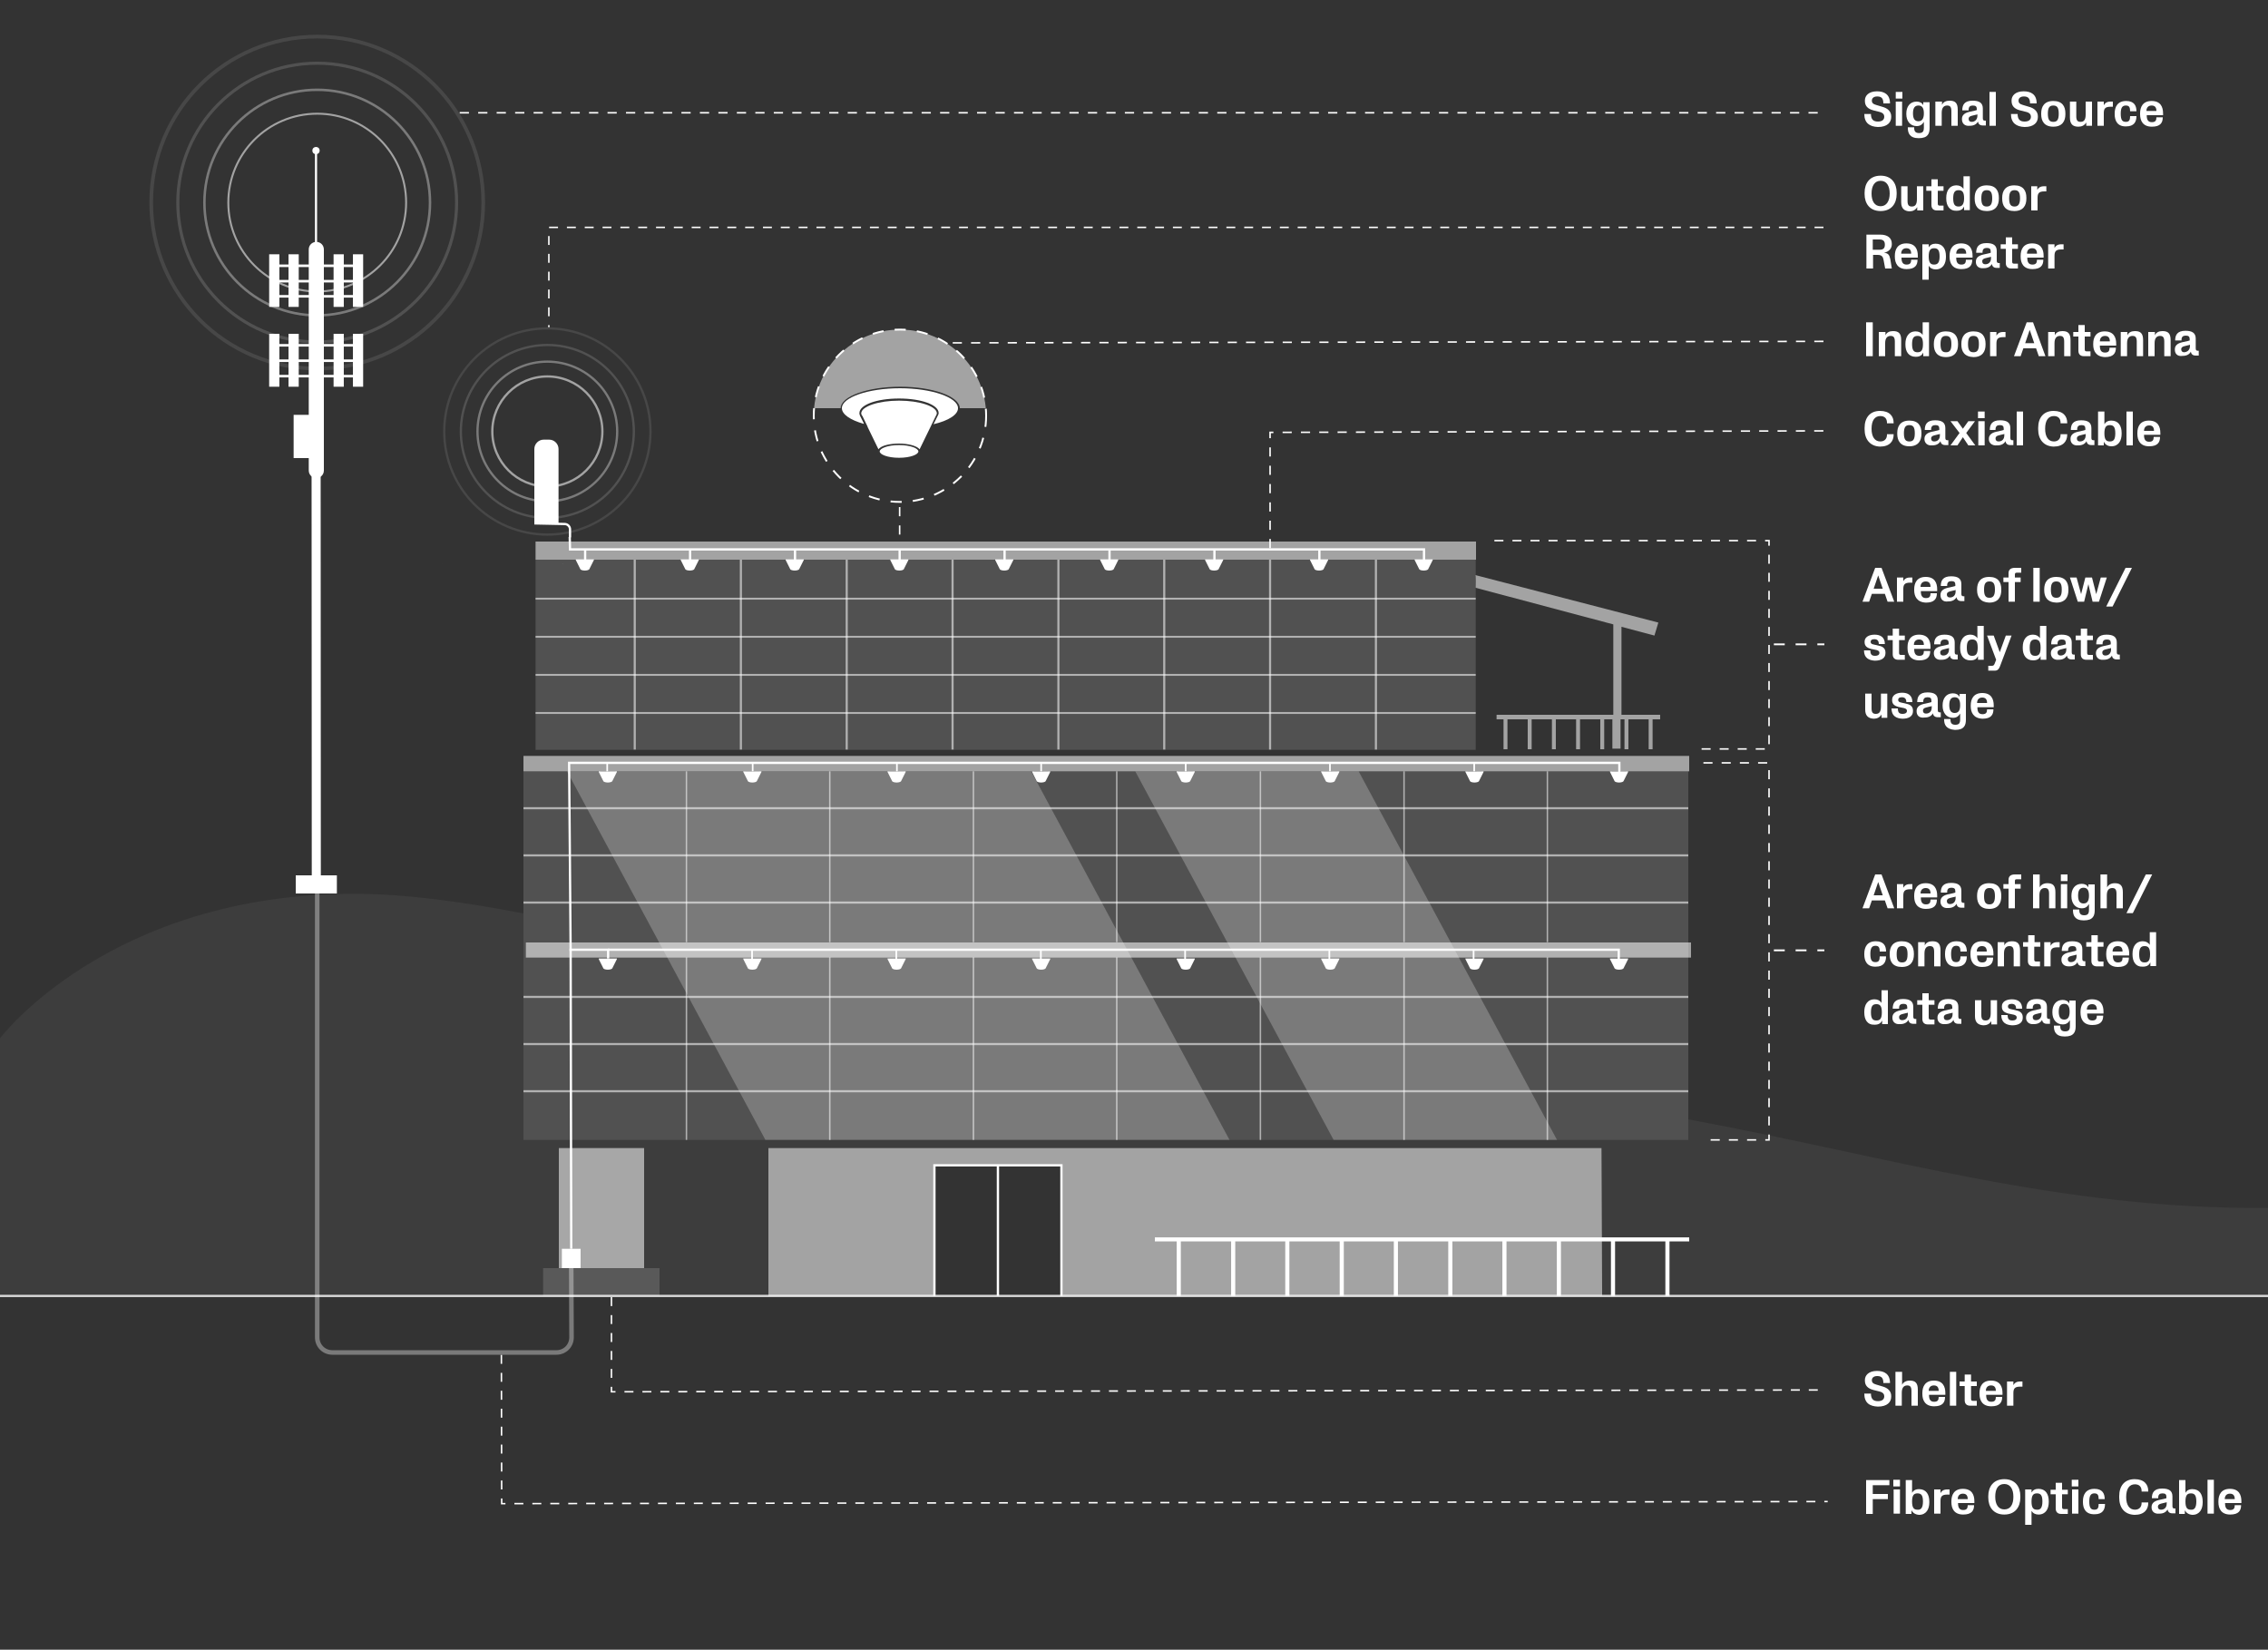 <?xml version="1.0" encoding="utf-8"?>
<!-- Generator: Adobe Illustrator 25.0.0, SVG Export Plug-In . SVG Version: 6.00 Build 0)  -->
<svg version="1.1" id="Layer_1" xmlns="http://www.w3.org/2000/svg" xmlns:xlink="http://www.w3.org/1999/xlink" x="0px" y="0px"
	 viewBox="0 0 750 545.6" style="enable-background:new 0 0 750 545.6;" xml:space="preserve">
<rect x="0" y="0" width="750" height="545.6" fill="#333333" stroke="none"/>
<style type="text/css">
	.st0{fill:none;stroke:#FFFFFF;stroke-width:0.505;stroke-miterlimit:10;stroke-dasharray:3.031,3.031;}
	.st1{fill:none;stroke:#FFFFFF;stroke-width:0.491;stroke-miterlimit:10;stroke-dasharray:2.947,2.947;}
	.st2{enable-background:new    ;}
	.st3{fill:#FFFFFF;}
	.st4{fill:none;stroke:#FFFFFF;stroke-width:3;stroke-miterlimit:10;}
	.st5{fill:none;stroke:#FFFFFF;stroke-width:0.709;stroke-miterlimit:10;}
	.st6{fill:none;stroke:#FFFFFF;stroke-width:0.845;stroke-miterlimit:10;}
	.st7{fill:none;stroke:#FFFFFF;stroke-width:3.378;stroke-miterlimit:10;}
	.st8{opacity:0.8;fill:none;stroke:#FFFFFF;stroke-width:0.75;stroke-miterlimit:10;enable-background:new    ;}
	.st9{fill:none;stroke:#FFFFFF;stroke-width:0.494;stroke-miterlimit:10;stroke-dasharray:2.967,2.967;}
	.st10{opacity:0.55;fill:none;stroke:#FFFFFF;stroke-width:0.646;stroke-miterlimit:10;enable-background:new    ;}
	.st11{opacity:0.35;fill:none;stroke:#FFFFFF;stroke-width:0.82;stroke-miterlimit:10;enable-background:new    ;}
	.st12{opacity:0.15;fill:none;stroke:#FFFFFF;stroke-width:1.014;stroke-miterlimit:10;enable-background:new    ;}
	.st13{opacity:0.1;fill:none;stroke:#FFFFFF;stroke-width:1.208;stroke-miterlimit:10;enable-background:new    ;}
	.st14{fill:none;stroke:#FFFFFF;stroke-width:0.75;stroke-miterlimit:10;}
	.st15{opacity:0.55;fill:none;stroke:#FFFFFF;stroke-width:0.75;stroke-miterlimit:10;enable-background:new    ;}
	.st16{opacity:0.35;fill:none;stroke:#FFFFFF;stroke-width:0.75;stroke-miterlimit:10;enable-background:new    ;}
	.st17{opacity:0.15;fill:none;stroke:#FFFFFF;stroke-width:0.75;stroke-miterlimit:10;enable-background:new    ;}
	.st18{opacity:0.1;fill:none;stroke:#FFFFFF;stroke-width:0.75;stroke-miterlimit:10;enable-background:new    ;}
	.st19{opacity:0.15;fill:#FFFFFF;enable-background:new    ;}
	.st20{opacity:0.55;fill:#FFFFFF;enable-background:new    ;}
	.st21{fill:none;stroke:#FFFFFF;stroke-width:0.752;stroke-miterlimit:10;}
	.st22{fill:none;stroke:#FFFFFF;stroke-width:0.757;stroke-miterlimit:10;}
	.st23{opacity:0.55;fill:none;stroke:#FFFFFF;stroke-width:0.7;stroke-miterlimit:10;enable-background:new    ;}
	.st24{opacity:0.55;fill:none;stroke:#FFFFFF;stroke-width:0.629;stroke-miterlimit:10;enable-background:new    ;}
	.st25{opacity:0.55;fill:none;stroke:#FFFFFF;stroke-width:4.996;stroke-miterlimit:10;enable-background:new    ;}
	.st26{opacity:0.55;fill:none;stroke:#FFFFFF;stroke-width:0.472;stroke-miterlimit:10;enable-background:new    ;}
	.st27{opacity:0.55;fill:none;stroke:#FFFFFF;stroke-width:0.488;stroke-miterlimit:10;enable-background:new    ;}
	.st28{opacity:0.55;fill:none;stroke:#FFFFFF;stroke-width:0.704;stroke-miterlimit:10;enable-background:new    ;}
	.st29{fill:none;stroke:#FFFFFF;stroke-width:1.334;stroke-miterlimit:10;}
	.st30{fill:none;stroke:#FFFFFF;stroke-width:1.365;stroke-miterlimit:10;}
	.st31{opacity:0.35;fill:#FFFFFF;enable-background:new    ;}
	.st32{fill:none;stroke:#FFFFFF;stroke-width:0.509;stroke-miterlimit:10;stroke-dasharray:3.055,3.055;}
	.st33{fill:none;stroke:#FFFFFF;stroke-width:0.497;stroke-miterlimit:10;stroke-dasharray:2.984,2.984;}
	.st34{fill:none;stroke:#FFFFFF;stroke-width:0.502;stroke-miterlimit:10;stroke-dasharray:3.013,3.013;}
	.st35{fill:none;stroke:#FFFFFF;stroke-width:0.599;stroke-miterlimit:10;stroke-dasharray:3.595,3.595;}
	.st36{fill:none;stroke:#FFFFFF;stroke-width:0.56;stroke-miterlimit:10;}
	.st37{fill:none;stroke:#FFFFFF;stroke-width:0.742;stroke-miterlimit:10;}
	.st38{fill:none;stroke:#FFFFFF;stroke-width:0.539;stroke-miterlimit:10;}
	.st39{opacity:0.35;fill:none;stroke:#FFFFFF;stroke-width:1.5;stroke-miterlimit:10;enable-background:new    ;}
	.st40{fill:none;}
	.st41{opacity:5.000000e-02;fill:#FFFFFF;enable-background:new    ;}
	.st42{fill:none;stroke:#FFFFFF;stroke-width:0.614;stroke-miterlimit:10;stroke-dasharray:3.682,3.682;}
	.st43{clip-path:url(#SVGID_2_);}
	.st44{clip-path:url(#SVGID_4_);}
</style>
<line class="st0" x1="603" y1="112.9" x2="312.7" y2="113.4"/>
<polyline class="st1" points="603,75.2 181.5,75.2 181.5,108.2 "/>
<g class="st2">
	<path class="st3" d="M617.1,106.6h2.2v11.2h-2.2V106.6z"/>
	<path class="st3" d="M621.4,109.8h2.1v1.1c0.4-1,1.4-1.4,2.5-1.4c1.8,0,2.7,0.7,2.7,3v5.3h-2.1V113c0-1.4-0.4-1.9-1.4-1.9
		c-1,0-1.8,0.6-1.8,2.4v4.3h-2.1V109.8z"/>
	<path class="st3" d="M630.1,114v-0.3c0-2.2,1-4.1,3.4-4.1c1,0,1.8,0.4,2.3,1.2v-4.2h2.1v11.2H636v-1.2c-0.4,0.8-1,1.4-2.5,1.4
		C631.1,118,630.1,116.2,630.1,114z M635.9,113.8c0-2.1-0.6-2.7-1.8-2.7c-1.2,0-1.8,0.6-1.8,2.7c0,2.1,0.6,2.7,1.8,2.7
		C635.3,116.5,635.9,115.9,635.9,113.8z"/>
	<path class="st3" d="M639.5,114v-0.3c0-2.2,1-4.1,4-4.1s4,1.8,4,4.1v0.3c0,2.2-1,4.1-4,4.1S639.5,116.2,639.5,114z M645.3,113.8
		c0-2.1-0.6-2.7-1.8-2.7s-1.8,0.6-1.8,2.7c0,2.1,0.6,2.7,1.8,2.7S645.3,115.9,645.3,113.8z"/>
	<path class="st3" d="M648.6,114v-0.3c0-2.2,1-4.1,4-4.1c3,0,4,1.8,4,4.1v0.3c0,2.2-1,4.1-4,4.1C649.6,118,648.6,116.2,648.6,114z
		 M654.4,113.8c0-2.1-0.6-2.7-1.8-2.7c-1.2,0-1.8,0.6-1.8,2.7c0,2.1,0.6,2.7,1.8,2.7C653.8,116.5,654.4,115.9,654.4,113.8z"/>
	<path class="st3" d="M658.1,109.8h2.1v1.2c0.4-0.7,1-1.2,2.2-1.2h0.8v1.7h-0.8c-1.9,0-2.2,0.8-2.2,2.2v4.1h-2.1V109.8z"/>
	<path class="st3" d="M676.4,117.8h-2.2l-0.9-2.6h-4.2l-0.9,2.6H666l4.2-11.2h2.1L676.4,117.8z M672.7,113.5l-1.5-4.4l-1.5,4.4
		H672.7z"/>
	<path class="st3" d="M677.4,109.8h2.1v1.1c0.4-1,1.4-1.4,2.5-1.4c1.8,0,2.7,0.7,2.7,3v5.3h-2.1V113c0-1.4-0.4-1.9-1.4-1.9
		c-1,0-1.8,0.6-1.8,2.4v4.3h-2.1V109.8z"/>
	<path class="st3" d="M689.4,111.3v4.2c0,0.6,0.2,0.7,0.7,0.7h1.2v1.6h-2.2c-1.1,0-1.8-0.6-1.8-1.8v-4.7h-1.7v-1.5h1.7v-2.3h2.1v2.3
		h1.9v1.5H689.4z"/>
	<path class="st3" d="M692.2,114v-0.3c0-2.1,0.9-4.1,3.8-4.1c3,0,3.8,2,3.8,4.1v0.6h-5.4v0.1c0,1.6,0.6,2.2,1.7,2.2
		c1.2,0,1.5-0.6,1.5-1.6h2.1c0,1.8-0.8,3.1-3.6,3.1C693.1,118,692.2,116,692.2,114z M697.7,112.9c0-1.3-0.6-1.8-1.6-1.8
		c-1,0-1.7,0.6-1.7,1.8H697.7z"/>
	<path class="st3" d="M701.4,109.8h2.1v1.1c0.4-1,1.4-1.4,2.5-1.4c1.8,0,2.7,0.7,2.7,3v5.3h-2.1V113c0-1.4-0.4-1.9-1.4-1.9
		c-1,0-1.8,0.6-1.8,2.4v4.3h-2.1V109.8z"/>
	<path class="st3" d="M710.5,109.8h2.1v1.1c0.4-1,1.4-1.4,2.5-1.4c1.8,0,2.7,0.7,2.7,3v5.3h-2.1V113c0-1.4-0.4-1.9-1.4-1.9
		c-1,0-1.8,0.6-1.8,2.4v4.3h-2.1V109.8z"/>
	<path class="st3" d="M719.2,115.7v-0.2c0-1,0.6-1.9,2.4-2.3l1.8-0.4c0.5-0.1,0.6-0.2,0.7-0.2v-0.5c0-0.8-0.4-1.1-1.3-1.1
		c-0.9,0-1.4,0.4-1.4,1.4v0.2h-2.1c0-1.8,0.7-3.2,3.4-3.2c2.2,0,3.4,0.7,3.4,2.6v3.2c0,0.6,0.2,0.8,0.7,0.8h0.3v1.6h-1
		c-1,0-1.5-0.5-1.6-1.3c-0.5,0.9-1.4,1.4-2.7,1.4C719.9,118,719.2,116.8,719.2,115.7z M724.2,114.4V114c-0.1,0.1-0.2,0.1-0.7,0.2
		l-1.2,0.3c-0.8,0.2-1,0.6-1,1c0,0.6,0.3,1,1,1C723.4,116.4,724.2,115.7,724.2,114.4z"/>
</g>
<g class="st2">
	<path class="st3" d="M616.6,142v-0.5c0-3.4,1.8-5.6,5.1-5.6c3.2,0,4.5,1.8,4.5,3.9v0.2H624v-0.2c0-1.4-0.8-2.2-2.2-2.2
		c-1.8,0-2.9,1.4-2.9,4.2c0,2.7,1.1,4.2,2.9,4.2c1.4,0,2.2-0.9,2.2-2.2v-0.2h2.2v0.2c0,2.1-1.3,3.9-4.5,3.9
		C618.4,147.6,616.6,145.3,616.6,142z"/>
	<path class="st3" d="M627.4,143.5v-0.3c0-2.2,1-4.1,4-4.1s4,1.8,4,4.1v0.3c0,2.2-1,4.1-4,4.1S627.4,145.7,627.4,143.5z
		 M633.2,143.3c0-2.1-0.6-2.7-1.8-2.7s-1.8,0.6-1.8,2.7c0,2.1,0.6,2.7,1.8,2.7S633.2,145.4,633.2,143.3z"/>
	<path class="st3" d="M636.4,145.3v-0.2c0-1,0.6-1.9,2.4-2.3l1.8-0.4c0.5-0.1,0.6-0.2,0.7-0.2v-0.5c0-0.8-0.4-1.1-1.3-1.1
		c-0.9,0-1.4,0.4-1.4,1.4v0.2h-2.1c0-1.8,0.7-3.2,3.4-3.2c2.2,0,3.4,0.7,3.4,2.6v3.2c0,0.6,0.2,0.8,0.7,0.8h0.3v1.6h-1
		c-1,0-1.5-0.5-1.6-1.3c-0.5,0.9-1.4,1.4-2.7,1.4C637.2,147.5,636.4,146.3,636.4,145.3z M641.5,144v-0.5c-0.1,0.1-0.2,0.1-0.7,0.2
		l-1.2,0.3c-0.8,0.2-1,0.6-1,1c0,0.6,0.3,1,1,1C640.7,146,641.5,145.3,641.5,144z"/>
	<path class="st3" d="M650.9,147.3l-1.8-2.7l-1.8,2.7H645l3-4.1l-3-3.9h2.3l1.8,2.5l1.8-2.5h2.2l-2.9,3.9l3,4.1H650.9z"/>
	<path class="st3" d="M654.1,136.1h2.2v2.2h-2.2V136.1z M654.2,139.3h2.1v8h-2.1V139.3z"/>
	<path class="st3" d="M657.7,145.3v-0.2c0-1,0.6-1.9,2.4-2.3l1.8-0.4c0.5-0.1,0.6-0.2,0.7-0.2v-0.5c0-0.8-0.4-1.1-1.3-1.1
		c-0.9,0-1.4,0.4-1.4,1.4v0.2H658c0-1.8,0.7-3.2,3.4-3.2c2.2,0,3.4,0.7,3.4,2.6v3.2c0,0.6,0.2,0.8,0.7,0.8h0.3v1.6h-1
		c-1,0-1.5-0.5-1.6-1.3c-0.5,0.9-1.4,1.4-2.7,1.4C658.5,147.5,657.7,146.3,657.7,145.3z M662.8,144v-0.5c-0.1,0.1-0.2,0.1-0.7,0.2
		l-1.2,0.3c-0.8,0.2-1,0.6-1,1c0,0.6,0.3,1,1,1C662,146,662.8,145.3,662.8,144z"/>
	<path class="st3" d="M666.9,136.1h2.1v11.2h-2.1V136.1z"/>
	<path class="st3" d="M674,142v-0.5c0-3.4,1.8-5.6,5.1-5.6c3.2,0,4.5,1.8,4.5,3.9v0.2h-2.2v-0.2c0-1.4-0.8-2.2-2.2-2.2
		c-1.8,0-2.9,1.4-2.9,4.2c0,2.7,1.1,4.2,2.9,4.2c1.4,0,2.2-0.9,2.2-2.2v-0.2h2.2v0.2c0,2.1-1.3,3.9-4.5,3.9
		C675.8,147.6,674,145.3,674,142z"/>
	<path class="st3" d="M684.7,145.3v-0.2c0-1,0.6-1.9,2.4-2.3l1.8-0.4c0.5-0.1,0.6-0.2,0.7-0.2v-0.5c0-0.8-0.4-1.1-1.3-1.1
		c-0.9,0-1.4,0.4-1.4,1.4v0.2h-2.1c0-1.8,0.7-3.2,3.4-3.2c2.2,0,3.4,0.7,3.4,2.6v3.2c0,0.6,0.2,0.8,0.7,0.8h0.3v1.6h-1
		c-1,0-1.5-0.5-1.6-1.3c-0.5,0.9-1.4,1.4-2.7,1.4C685.4,147.5,684.7,146.3,684.7,145.3z M689.7,144v-0.5c-0.1,0.1-0.2,0.1-0.7,0.2
		l-1.2,0.3c-0.8,0.2-1,0.6-1,1c0,0.6,0.3,1,1,1C688.9,146,689.7,145.3,689.7,144z"/>
	<path class="st3" d="M695.7,146.1v1.2h-1.9v-11.2h2.1v4.2c0.4-0.7,1.1-1.2,2.3-1.2c2.4,0,3.4,1.8,3.4,4.1v0.3c0,2.2-1,4.1-3.4,4.1
		C696.9,147.6,696.1,146.9,695.7,146.1z M699.5,143.3c0-2.1-0.6-2.7-1.8-2.7s-1.8,0.6-1.8,2.7c0,2.1,0.6,2.7,1.8,2.7
		S699.5,145.4,699.5,143.3z"/>
	<path class="st3" d="M703.2,136.1h2.1v11.2h-2.1V136.1z"/>
	<path class="st3" d="M706.8,143.5v-0.3c0-2.1,0.9-4.1,3.8-4.1c3,0,3.8,2,3.8,4.1v0.6H709v0.1c0,1.6,0.6,2.2,1.7,2.2
		c1.2,0,1.5-0.6,1.5-1.6h2.1c0,1.8-0.8,3.1-3.6,3.1C707.7,147.6,706.8,145.6,706.8,143.5z M712.3,142.5c0-1.3-0.6-1.8-1.6-1.8
		c-1,0-1.7,0.6-1.7,1.8H712.3z"/>
</g>
<g class="st2">
	<path class="st3" d="M626.4,300.4h-2.2l-0.9-2.6H619l-0.9,2.6h-2.2l4.2-11.2h2.1L626.4,300.4z M622.6,296.1l-1.5-4.4l-1.5,4.4
		H622.6z"/>
	<path class="st3" d="M627.3,292.4h2.1v1.2c0.4-0.7,1-1.2,2.2-1.2h0.8v1.7h-0.8c-1.9,0-2.2,0.8-2.2,2.2v4.1h-2.1V292.4z"/>
	<path class="st3" d="M633,296.5v-0.3c0-2.1,0.9-4.1,3.8-4.1c3,0,3.8,2,3.8,4.1v0.6h-5.4v0.1c0,1.6,0.6,2.2,1.7,2.2
		c1.2,0,1.5-0.6,1.5-1.6h2.1c0,1.8-0.8,3.1-3.6,3.1C633.9,300.6,633,298.6,633,296.5z M638.4,295.5c0-1.3-0.6-1.8-1.6-1.8
		c-1,0-1.7,0.6-1.7,1.8H638.4z"/>
	<path class="st3" d="M641.7,298.3v-0.2c0-1,0.6-1.9,2.4-2.3l1.8-0.4c0.5-0.1,0.6-0.2,0.7-0.2v-0.5c0-0.8-0.4-1.1-1.3-1.1
		c-0.9,0-1.4,0.4-1.4,1.4v0.2h-2.1c0-1.8,0.7-3.2,3.4-3.2c2.2,0,3.4,0.7,3.4,2.6v3.2c0,0.6,0.2,0.8,0.7,0.8h0.3v1.6h-1
		c-1,0-1.5-0.5-1.6-1.3c-0.5,0.9-1.4,1.4-2.7,1.4C642.4,300.5,641.7,299.3,641.7,298.3z M646.7,297v-0.5c-0.1,0.1-0.2,0.1-0.7,0.2
		l-1.2,0.3c-0.8,0.2-1,0.6-1,1c0,0.6,0.3,1,1,1C645.9,299,646.7,298.3,646.7,297z"/>
	<path class="st3" d="M653.8,296.5v-0.3c0-2.2,1-4.1,4-4.1c3,0,4,1.8,4,4.1v0.3c0,2.2-1,4.1-4,4.1
		C654.9,300.6,653.8,298.8,653.8,296.5z M659.7,296.4c0-2.1-0.6-2.7-1.8-2.7c-1.2,0-1.8,0.6-1.8,2.7c0,2.1,0.6,2.7,1.8,2.7
		C659,299.1,659.7,298.5,659.7,296.4z"/>
	<path class="st3" d="M666.3,291.5v0.9h1.9v1.5h-1.9v6.5h-2.1v-6.5h-1.7v-1.5h1.7v-1.4c0-1.1,0.6-1.8,2.1-1.8h2.1v1.6H667
		C666.4,290.8,666.3,290.9,666.3,291.5z"/>
	<path class="st3" d="M672.4,289.2h2.1v4.3c0.4-0.9,1.4-1.4,2.5-1.4c1.8,0,2.7,0.7,2.7,3v5.3h-2.1v-4.8c0-1.4-0.4-1.9-1.4-1.9
		c-1,0-1.8,0.6-1.8,2.4v4.3h-2.1V289.2z"/>
	<path class="st3" d="M681.5,289.2h2.2v2.2h-2.2V289.2z M681.5,292.4h2.1v8h-2.1V292.4z"/>
	<path class="st3" d="M685.5,301v-0.2h2.1v0.2c0,1.2,0.5,1.7,1.6,1.7c1.2,0,1.6-0.5,1.6-1.8v-1.9c-0.5,0.8-1.1,1.4-2.4,1.4
		c-2.2,0-3.4-1.8-3.4-3.9v-0.3c0-2.1,1.1-3.9,3.4-3.9c1,0,1.8,0.4,2.2,1.2v-1h2.1v8.5c0,1.8-0.5,3.4-3.6,3.4S685.5,302.6,685.5,301z
		 M690.8,296.2c0-1.8-0.6-2.6-1.8-2.6s-1.8,0.8-1.8,2.6s0.6,2.6,1.8,2.6S690.8,298,690.8,296.2z"/>
	<path class="st3" d="M694.7,289.2h2.1v4.3c0.4-0.9,1.4-1.4,2.5-1.4c1.8,0,2.7,0.7,2.7,3v5.3h-2.1v-4.8c0-1.4-0.4-1.9-1.4-1.9
		c-1,0-1.8,0.6-1.8,2.4v4.3h-2.1V289.2z"/>
	<path class="st3" d="M709.6,289.2h2.1l-6.4,12.8h-2.1L709.6,289.2z"/>
</g>
<g class="st2">
	<path class="st3" d="M616.5,315.7v-0.3c0-2.1,0.9-4.1,3.8-4.1c2.6,0,3.4,1.5,3.4,3.4h-2.1c0-1.3-0.3-1.9-1.4-1.9s-1.7,0.6-1.7,2.7
		c0,2.2,0.6,2.7,1.7,2.7s1.4-0.6,1.4-1.9h2.1c0,1.9-0.8,3.4-3.4,3.4C617.4,319.8,616.5,317.8,616.5,315.7z"/>
	<path class="st3" d="M624.9,315.7v-0.3c0-2.2,1-4.1,4-4.1s4,1.8,4,4.1v0.3c0,2.2-1,4.1-4,4.1S624.9,318,624.9,315.7z M630.8,315.6
		c0-2.1-0.6-2.7-1.8-2.7s-1.8,0.6-1.8,2.7c0,2.1,0.6,2.7,1.8,2.7S630.8,317.7,630.8,315.6z"/>
	<path class="st3" d="M634.4,311.6h2.1v1.1c0.4-1,1.4-1.4,2.5-1.4c1.8,0,2.7,0.7,2.7,3v5.3h-2.1v-4.8c0-1.4-0.4-1.9-1.4-1.9
		c-1,0-1.8,0.6-1.8,2.4v4.3h-2.1V311.6z"/>
	<path class="st3" d="M643.2,315.7v-0.3c0-2.1,0.9-4.1,3.8-4.1c2.6,0,3.4,1.5,3.4,3.4h-2.1c0-1.3-0.3-1.9-1.4-1.9
		c-1,0-1.7,0.6-1.7,2.7c0,2.2,0.6,2.7,1.7,2.7c1,0,1.4-0.6,1.4-1.9h2.1c0,1.9-0.8,3.4-3.4,3.4C644.1,319.8,643.2,317.8,643.2,315.7z
		"/>
	<path class="st3" d="M651.6,315.7v-0.3c0-2.1,0.9-4.1,3.8-4.1c3,0,3.8,2,3.8,4.1v0.6h-5.4v0.1c0,1.6,0.6,2.2,1.7,2.2
		c1.2,0,1.5-0.6,1.5-1.6h2.1c0,1.8-0.8,3.1-3.6,3.1C652.5,319.8,651.6,317.8,651.6,315.7z M657,314.7c0-1.3-0.6-1.8-1.6-1.8
		c-1,0-1.7,0.6-1.7,1.8H657z"/>
	<path class="st3" d="M660.7,311.6h2.1v1.1c0.4-1,1.4-1.4,2.5-1.4c1.8,0,2.7,0.7,2.7,3v5.3h-2.1v-4.8c0-1.4-0.4-1.9-1.4-1.9
		c-1,0-1.8,0.6-1.8,2.4v4.3h-2.1V311.6z"/>
	<path class="st3" d="M672.7,313.1v4.2c0,0.6,0.2,0.7,0.7,0.7h1.2v1.6h-2.2c-1.1,0-1.8-0.6-1.8-1.8v-4.7H669v-1.5h1.7v-2.3h2.1v2.3
		h1.9v1.5H672.7z"/>
	<path class="st3" d="M676,311.6h2.1v1.2c0.4-0.7,1-1.2,2.2-1.2h0.8v1.7h-0.8c-1.9,0-2.2,0.8-2.2,2.2v4.1H676V311.6z"/>
	<path class="st3" d="M681.7,317.5v-0.2c0-1,0.6-1.9,2.4-2.3l1.8-0.4c0.5-0.1,0.6-0.2,0.7-0.2V314c0-0.8-0.4-1.1-1.3-1.1
		c-0.9,0-1.4,0.4-1.4,1.4v0.2h-2.1c0-1.8,0.7-3.2,3.4-3.2c2.2,0,3.4,0.7,3.4,2.6v3.2c0,0.6,0.2,0.8,0.7,0.8h0.3v1.6h-1
		c-1,0-1.5-0.5-1.6-1.3c-0.5,0.9-1.4,1.4-2.7,1.4C682.4,319.7,681.7,318.5,681.7,317.5z M686.7,316.2v-0.5c-0.1,0.1-0.2,0.1-0.7,0.2
		l-1.2,0.3c-0.8,0.2-1,0.6-1,1c0,0.6,0.3,1,1,1C685.9,318.2,686.7,317.5,686.7,316.2z"/>
	<path class="st3" d="M693.7,313.1v4.2c0,0.6,0.2,0.7,0.7,0.7h1.2v1.6h-2.2c-1.1,0-1.8-0.6-1.8-1.8v-4.7h-1.7v-1.5h1.7v-2.3h2.1v2.3
		h1.9v1.5H693.7z"/>
	<path class="st3" d="M696.5,315.7v-0.3c0-2.1,0.9-4.1,3.8-4.1c3,0,3.8,2,3.8,4.1v0.6h-5.4v0.1c0,1.6,0.6,2.2,1.7,2.2
		c1.2,0,1.5-0.6,1.5-1.6h2.1c0,1.8-0.8,3.1-3.6,3.1C697.4,319.8,696.5,317.8,696.5,315.7z M701.9,314.7c0-1.3-0.6-1.8-1.6-1.8
		c-1,0-1.7,0.6-1.7,1.8H701.9z"/>
	<path class="st3" d="M705.2,315.7v-0.3c0-2.2,1-4.1,3.4-4.1c1,0,1.8,0.4,2.3,1.2v-4.2h2.1v11.2h-1.9v-1.2c-0.4,0.8-1,1.4-2.5,1.4
		C706.2,319.8,705.2,318,705.2,315.7z M711,315.6c0-2.1-0.6-2.7-1.8-2.7c-1.2,0-1.8,0.6-1.8,2.7c0,2.1,0.6,2.7,1.8,2.7
		C710.4,318.3,711,317.7,711,315.6z"/>
</g>
<g class="st2">
	<path class="st3" d="M616.5,334.9v-0.3c0-2.2,1-4.1,3.4-4.1c1,0,1.8,0.4,2.3,1.2v-4.2h2.1v11.2h-1.9v-1.2c-0.4,0.8-1,1.4-2.5,1.4
		C617.5,339,616.5,337.2,616.5,334.9z M622.3,334.8c0-2.1-0.6-2.7-1.8-2.7c-1.2,0-1.8,0.6-1.8,2.7c0,2.1,0.6,2.7,1.8,2.7
		C621.7,337.5,622.3,336.9,622.3,334.8z"/>
	<path class="st3" d="M625.8,336.7v-0.2c0-1,0.6-1.9,2.4-2.3l1.8-0.4c0.5-0.1,0.6-0.2,0.7-0.2v-0.5c0-0.8-0.4-1.1-1.3-1.1
		c-0.9,0-1.4,0.4-1.4,1.4v0.2h-2.1c0-1.8,0.7-3.2,3.4-3.2c2.2,0,3.4,0.7,3.4,2.6v3.2c0,0.6,0.2,0.8,0.7,0.8h0.3v1.6h-1
		c-1,0-1.5-0.5-1.6-1.3c-0.5,0.9-1.4,1.4-2.7,1.4C626.5,338.9,625.8,337.7,625.8,336.7z M630.9,335.4v-0.5c-0.1,0.1-0.2,0.1-0.7,0.2
		l-1.2,0.3c-0.8,0.2-1,0.6-1,1c0,0.6,0.3,1,1,1C630.1,337.4,630.9,336.7,630.9,335.4z"/>
	<path class="st3" d="M637.8,332.3v4.2c0,0.6,0.2,0.7,0.7,0.7h1.2v1.6h-2.2c-1.1,0-1.8-0.6-1.8-1.8v-4.7H634v-1.5h1.7v-2.3h2.1v2.3
		h1.9v1.5H637.8z"/>
	<path class="st3" d="M640.7,336.7v-0.2c0-1,0.6-1.9,2.4-2.3l1.8-0.4c0.5-0.1,0.6-0.2,0.7-0.2v-0.5c0-0.8-0.4-1.1-1.3-1.1
		c-0.9,0-1.4,0.4-1.4,1.4v0.2h-2.1c0-1.8,0.7-3.2,3.4-3.2c2.2,0,3.4,0.7,3.4,2.6v3.2c0,0.6,0.2,0.8,0.7,0.8h0.3v1.6h-1
		c-1,0-1.5-0.5-1.6-1.3c-0.5,0.9-1.4,1.4-2.7,1.4C641.4,338.9,640.7,337.7,640.7,336.7z M645.7,335.4v-0.5c-0.1,0.1-0.2,0.1-0.7,0.2
		l-1.2,0.3c-0.8,0.2-1,0.6-1,1c0,0.6,0.3,1,1,1C644.9,337.4,645.7,336.7,645.7,335.4z"/>
	<path class="st3" d="M653.1,336.1v-5.3h2.1v4.9c0,1.4,0.5,1.8,1.4,1.8c1,0,1.7-0.5,1.7-2.4v-4.3h2.1v8h-1.9v-1.1
		c-0.6,1-1.5,1.4-2.6,1.4C654.2,339,653.1,338.2,653.1,336.1z"/>
	<path class="st3" d="M661.8,335.7h2.1c0,1.4,0.5,1.8,1.6,1.8c0.8,0,1.4-0.3,1.4-1c0-0.4-0.2-0.7-0.9-0.9l-1.9-0.4
		c-1.1-0.3-2.1-0.8-2.1-2.2v-0.2c0-1.4,1.3-2.3,3.3-2.3c1.9,0,3.4,0.8,3.4,3.1h-2c0-1.2-0.6-1.6-1.5-1.6c-0.9,0-1.2,0.4-1.2,0.9
		c0,0.3,0.2,0.7,0.8,0.8l2.1,0.5c1,0.2,2,0.8,2,2.2v0.2c0,1.7-1.4,2.5-3.5,2.5C663.4,339,661.8,338.2,661.8,335.7z"/>
	<path class="st3" d="M670,336.7v-0.2c0-1,0.6-1.9,2.4-2.3l1.8-0.4c0.5-0.1,0.6-0.2,0.7-0.2v-0.5c0-0.8-0.4-1.1-1.3-1.1
		c-0.9,0-1.4,0.4-1.4,1.4v0.2h-2.1c0-1.8,0.7-3.2,3.4-3.2c2.2,0,3.4,0.7,3.4,2.6v3.2c0,0.6,0.2,0.8,0.7,0.8h0.3v1.6h-1
		c-1,0-1.5-0.5-1.6-1.3c-0.5,0.9-1.4,1.4-2.7,1.4C670.8,338.9,670,337.7,670,336.7z M675.1,335.4v-0.5c-0.1,0.1-0.2,0.1-0.7,0.2
		l-1.2,0.3c-0.8,0.2-1,0.6-1,1c0,0.6,0.3,1,1,1C674.3,337.4,675.1,336.7,675.1,335.4z"/>
	<path class="st3" d="M679.2,339.4v-0.2h2.1v0.2c0,1.2,0.5,1.7,1.6,1.7c1.2,0,1.6-0.5,1.6-1.8v-1.9c-0.5,0.8-1.1,1.4-2.4,1.4
		c-2.2,0-3.4-1.8-3.4-3.9v-0.3c0-2.1,1.1-3.9,3.4-3.9c1,0,1.8,0.4,2.2,1.2v-1h2.1v8.5c0,1.8-0.5,3.4-3.6,3.4S679.2,341,679.2,339.4z
		 M684.4,334.6c0-1.8-0.6-2.6-1.8-2.6s-1.8,0.8-1.8,2.6s0.6,2.6,1.8,2.6S684.4,336.4,684.4,334.6z"/>
	<path class="st3" d="M688,334.9v-0.3c0-2.1,0.9-4.1,3.8-4.1c3,0,3.8,2,3.8,4.1v0.6h-5.4v0.1c0,1.6,0.6,2.2,1.7,2.2
		c1.2,0,1.5-0.6,1.5-1.6h2.1c0,1.8-0.8,3.1-3.6,3.1C688.9,339,688,337,688,334.9z M693.4,333.9c0-1.3-0.6-1.8-1.6-1.8
		c-1,0-1.7,0.6-1.7,1.8H693.4z"/>
</g>
<g class="st2">
	<path class="st3" d="M626.4,199h-2.2l-0.9-2.6H619l-0.9,2.6h-2.2l4.2-11.2h2.1L626.4,199z M622.6,194.7l-1.5-4.4l-1.5,4.4H622.6z"
		/>
	<path class="st3" d="M627.3,191h2.1v1.2c0.4-0.7,1-1.2,2.2-1.2h0.8v1.7h-0.8c-1.9,0-2.2,0.8-2.2,2.2v4.1h-2.1V191z"/>
	<path class="st3" d="M633,195.2v-0.3c0-2.1,0.9-4.1,3.8-4.1c3,0,3.8,2,3.8,4.1v0.6h-5.4v0.1c0,1.6,0.6,2.2,1.7,2.2
		c1.2,0,1.5-0.6,1.5-1.6h2.1c0,1.8-0.8,3.1-3.6,3.1C633.9,199.2,633,197.2,633,195.2z M638.4,194.1c0-1.3-0.6-1.8-1.6-1.8
		c-1,0-1.7,0.6-1.7,1.8H638.4z"/>
	<path class="st3" d="M641.7,196.9v-0.2c0-1,0.6-1.9,2.4-2.3l1.8-0.4c0.5-0.1,0.6-0.2,0.7-0.2v-0.5c0-0.8-0.4-1.1-1.3-1.1
		c-0.9,0-1.4,0.4-1.4,1.4v0.2h-2.1c0-1.8,0.7-3.2,3.4-3.2c2.2,0,3.4,0.7,3.4,2.6v3.2c0,0.6,0.2,0.8,0.7,0.8h0.3v1.6h-1
		c-1,0-1.5-0.5-1.6-1.3c-0.5,0.9-1.4,1.4-2.7,1.4C642.4,199.2,641.7,198,641.7,196.9z M646.7,195.6v-0.5c-0.1,0.1-0.2,0.1-0.7,0.2
		l-1.2,0.3c-0.8,0.2-1,0.6-1,1c0,0.6,0.3,1,1,1C645.9,197.6,646.7,196.9,646.7,195.6z"/>
	<path class="st3" d="M653.8,195.2v-0.3c0-2.2,1-4.1,4-4.1c3,0,4,1.8,4,4.1v0.3c0,2.2-1,4.1-4,4.1
		C654.9,199.2,653.8,197.4,653.8,195.2z M659.7,195c0-2.1-0.6-2.7-1.8-2.7c-1.2,0-1.8,0.6-1.8,2.7c0,2.1,0.6,2.7,1.8,2.7
		C659,197.7,659.7,197.1,659.7,195z"/>
	<path class="st3" d="M666.3,190.1v0.9h1.9v1.5h-1.9v6.5h-2.1v-6.5h-1.7V191h1.7v-1.4c0-1.1,0.6-1.8,2.1-1.8h2.1v1.6H667
		C666.4,189.4,666.3,189.6,666.3,190.1z"/>
	<path class="st3" d="M672.4,187.8h2.1V199h-2.1V187.8z"/>
	<path class="st3" d="M676,195.2v-0.3c0-2.2,1-4.1,4-4.1c3,0,4,1.8,4,4.1v0.3c0,2.2-1,4.1-4,4.1C677,199.2,676,197.4,676,195.2z
		 M681.8,195c0-2.1-0.6-2.7-1.8-2.7c-1.2,0-1.8,0.6-1.8,2.7c0,2.1,0.6,2.7,1.8,2.7C681.2,197.7,681.8,197.1,681.8,195z"/>
	<path class="st3" d="M696.7,191l-2.6,8h-2.1l-1.4-5.8l-1.4,5.8h-2.1l-2.6-8h2.2l1.5,5.5l1.4-5.5h2.2l1.4,5.5l1.5-5.5H696.7z"/>
	<path class="st3" d="M702.9,187.8h2.1l-6.4,12.8h-2.1L702.9,187.8z"/>
</g>
<g class="st2">
	<path class="st3" d="M616.4,215.1h2.1c0,1.4,0.5,1.8,1.6,1.8c0.8,0,1.4-0.3,1.4-1c0-0.4-0.2-0.7-0.9-0.9l-1.9-0.4
		c-1.1-0.3-2.1-0.8-2.1-2.2v-0.2c0-1.4,1.3-2.3,3.3-2.3c1.9,0,3.4,0.8,3.4,3.1h-2c0-1.2-0.6-1.6-1.5-1.6c-0.9,0-1.2,0.4-1.2,0.9
		c0,0.3,0.2,0.7,0.8,0.8l2.1,0.5c1,0.2,2,0.8,2,2.2v0.2c0,1.7-1.4,2.5-3.5,2.5C618,218.4,616.4,217.6,616.4,215.1z"/>
	<path class="st3" d="M628,211.7v4.2c0,0.6,0.2,0.7,0.7,0.7h1.2v1.6h-2.2c-1.1,0-1.8-0.6-1.8-1.8v-4.7h-1.7v-1.5h1.7v-2.3h2.1v2.3
		h1.9v1.5H628z"/>
	<path class="st3" d="M630.8,214.4V214c0-2.1,0.9-4.1,3.8-4.1c3,0,3.8,2,3.8,4.1v0.6h-5.4v0.1c0,1.6,0.6,2.2,1.7,2.2
		c1.2,0,1.5-0.6,1.5-1.6h2.1c0,1.8-0.8,3.1-3.6,3.1C631.7,218.4,630.8,216.4,630.8,214.4z M636.2,213.3c0-1.3-0.6-1.8-1.6-1.8
		c-1,0-1.7,0.6-1.7,1.8H636.2z"/>
	<path class="st3" d="M639.5,216.1V216c0-1,0.6-1.9,2.4-2.3l1.8-0.4c0.5-0.1,0.6-0.2,0.7-0.2v-0.5c0-0.8-0.4-1.1-1.3-1.1
		c-0.9,0-1.4,0.4-1.4,1.4v0.2h-2.1c0-1.8,0.7-3.2,3.4-3.2c2.2,0,3.4,0.7,3.4,2.6v3.2c0,0.6,0.2,0.8,0.7,0.8h0.3v1.6h-1
		c-1,0-1.5-0.5-1.6-1.3c-0.5,0.9-1.4,1.4-2.7,1.4C640.2,218.4,639.5,217.2,639.5,216.1z M644.5,214.8v-0.5c-0.1,0.1-0.2,0.1-0.7,0.2
		l-1.2,0.3c-0.8,0.2-1,0.6-1,1c0,0.6,0.3,1,1,1C643.7,216.8,644.5,216.1,644.5,214.8z"/>
	<path class="st3" d="M648.2,214.4V214c0-2.2,1-4.1,3.4-4.1c1,0,1.8,0.4,2.3,1.2V207h2.1v11.2h-1.9V217c-0.4,0.8-1,1.4-2.5,1.4
		C649.2,218.4,648.2,216.6,648.2,214.4z M654,214.2c0-2.1-0.6-2.7-1.8-2.7c-1.2,0-1.8,0.6-1.8,2.7c0,2.1,0.6,2.7,1.8,2.7
		C653.4,216.9,654,216.3,654,214.2z"/>
	<path class="st3" d="M665.2,210.2l-3.8,10.1c-0.3,0.8-0.7,1.5-1.7,1.5h-2.2v-1.6h1.2c0.6,0,0.7-0.3,0.9-0.7l0.5-1.3l-3-8h2.2l2,5.5
		l2-5.5H665.2z"/>
	<path class="st3" d="M668.9,214.4V214c0-2.2,1-4.1,3.4-4.1c1,0,1.8,0.4,2.3,1.2V207h2.1v11.2h-1.9V217c-0.4,0.8-1,1.4-2.5,1.4
		C670,218.4,668.9,216.6,668.9,214.4z M674.8,214.2c0-2.1-0.6-2.7-1.8-2.7s-1.8,0.6-1.8,2.7c0,2.1,0.6,2.7,1.8,2.7
		S674.8,216.3,674.8,214.2z"/>
	<path class="st3" d="M678.2,216.1V216c0-1,0.6-1.9,2.4-2.3l1.8-0.4c0.5-0.1,0.6-0.2,0.7-0.2v-0.5c0-0.8-0.4-1.1-1.3-1.1
		c-0.9,0-1.4,0.4-1.4,1.4v0.2h-2.1c0-1.8,0.7-3.2,3.4-3.2c2.2,0,3.4,0.7,3.4,2.6v3.2c0,0.6,0.2,0.8,0.7,0.8h0.3v1.6h-1
		c-1,0-1.5-0.5-1.6-1.3c-0.5,0.9-1.4,1.4-2.7,1.4C679,218.4,678.2,217.2,678.2,216.1z M683.3,214.8v-0.5c-0.1,0.1-0.2,0.1-0.7,0.2
		l-1.2,0.3c-0.8,0.2-1,0.6-1,1c0,0.6,0.3,1,1,1C682.5,216.8,683.3,216.1,683.3,214.8z"/>
	<path class="st3" d="M690.2,211.7v4.2c0,0.6,0.2,0.7,0.7,0.7h1.2v1.6h-2.2c-1.1,0-1.8-0.6-1.8-1.8v-4.7h-1.7v-1.5h1.7v-2.3h2.1v2.3
		h1.9v1.5H690.2z"/>
	<path class="st3" d="M693.1,216.1V216c0-1,0.6-1.9,2.4-2.3l1.8-0.4c0.5-0.1,0.6-0.2,0.7-0.2v-0.5c0-0.8-0.4-1.1-1.3-1.1
		c-0.9,0-1.4,0.4-1.4,1.4v0.2h-2.1c0-1.8,0.7-3.2,3.4-3.2c2.2,0,3.4,0.7,3.4,2.6v3.2c0,0.6,0.2,0.8,0.7,0.8h0.3v1.6h-1
		c-1,0-1.5-0.5-1.6-1.3c-0.5,0.9-1.4,1.4-2.7,1.4C693.8,218.4,693.1,217.2,693.1,216.1z M698.1,214.8v-0.5c-0.1,0.1-0.2,0.1-0.7,0.2
		l-1.2,0.3c-0.8,0.2-1,0.6-1,1c0,0.6,0.3,1,1,1C697.3,216.8,698.1,216.1,698.1,214.8z"/>
</g>
<g class="st2">
	<path class="st3" d="M616.8,234.7v-5.3h2.1v4.9c0,1.4,0.5,1.8,1.4,1.8c1,0,1.7-0.5,1.7-2.4v-4.3h2.1v8h-1.9v-1.1
		c-0.6,1-1.5,1.4-2.6,1.4C617.9,237.6,616.8,236.8,616.8,234.7z"/>
	<path class="st3" d="M625.5,234.3h2.1c0,1.4,0.5,1.8,1.6,1.8c0.8,0,1.4-0.3,1.4-1c0-0.4-0.2-0.7-0.9-0.9l-1.9-0.4
		c-1.1-0.3-2.1-0.8-2.1-2.2v-0.2c0-1.4,1.3-2.3,3.3-2.3c1.9,0,3.4,0.8,3.4,3.1h-2c0-1.2-0.6-1.6-1.5-1.6c-0.9,0-1.2,0.4-1.2,0.9
		c0,0.3,0.2,0.7,0.8,0.8l2.1,0.5c1,0.2,2,0.8,2,2.2v0.2c0,1.7-1.4,2.5-3.5,2.5C627.1,237.6,625.5,236.8,625.5,234.3z"/>
	<path class="st3" d="M633.8,235.3v-0.2c0-1,0.6-1.9,2.4-2.3l1.8-0.4c0.5-0.1,0.6-0.2,0.7-0.2v-0.5c0-0.8-0.4-1.1-1.3-1.1
		c-0.9,0-1.4,0.4-1.4,1.4v0.2H634c0-1.8,0.7-3.2,3.4-3.2c2.2,0,3.4,0.7,3.4,2.6v3.2c0,0.6,0.2,0.8,0.7,0.8h0.3v1.6h-1
		c-1,0-1.5-0.5-1.6-1.3c-0.5,0.9-1.4,1.4-2.7,1.4C634.5,237.6,633.8,236.4,633.8,235.3z M638.8,234v-0.5c-0.1,0.1-0.2,0.1-0.7,0.2
		l-1.2,0.3c-0.8,0.2-1,0.6-1,1c0,0.6,0.3,1,1,1C638,236,638.8,235.3,638.8,234z"/>
	<path class="st3" d="M642.9,238v-0.2h2.1v0.2c0,1.2,0.5,1.7,1.6,1.7c1.2,0,1.6-0.5,1.6-1.8v-1.9c-0.5,0.8-1.1,1.4-2.4,1.4
		c-2.2,0-3.4-1.8-3.4-3.9v-0.3c0-2.1,1.1-3.9,3.4-3.9c1,0,1.8,0.4,2.2,1.2v-1h2.1v8.5c0,1.8-0.5,3.4-3.6,3.4
		C643.5,241.2,642.9,239.6,642.9,238z M648.2,233.2c0-1.8-0.6-2.6-1.8-2.6c-1.2,0-1.8,0.8-1.8,2.6s0.6,2.6,1.8,2.6
		C647.6,235.8,648.2,235,648.2,233.2z"/>
	<path class="st3" d="M651.7,233.6v-0.3c0-2.1,0.9-4.1,3.8-4.1c3,0,3.8,2,3.8,4.1v0.6h-5.4v0.1c0,1.6,0.6,2.2,1.7,2.2
		c1.2,0,1.5-0.6,1.5-1.6h2.1c0,1.8-0.8,3.1-3.6,3.1C652.6,237.6,651.7,235.6,651.7,233.6z M657.1,232.5c0-1.3-0.6-1.8-1.6-1.8
		c-1,0-1.7,0.6-1.7,1.8H657.1z"/>
</g>
<g class="st2">
	<path class="st3" d="M619.3,491.1v3h5v1.7h-5v4.9h-2.2v-11.2h7.7v1.7H619.3z"/>
	<path class="st3" d="M626.1,489.4h2.2v2.2h-2.2V489.4z M626.2,492.6h2.1v8h-2.1V492.6z"/>
	<path class="st3" d="M632.1,499.5v1.2h-1.9v-11.2h2.1v4.2c0.4-0.7,1.1-1.2,2.3-1.2c2.4,0,3.4,1.8,3.4,4.1v0.3c0,2.2-1,4.1-3.4,4.1
		C633.2,500.9,632.5,500.2,632.1,499.5z M635.9,496.6c0-2.1-0.6-2.7-1.8-2.7c-1.2,0-1.8,0.6-1.8,2.7c0,2.1,0.6,2.7,1.8,2.7
		C635.2,499.4,635.9,498.7,635.9,496.6z"/>
	<path class="st3" d="M639.6,492.6h2.1v1.2c0.4-0.7,1-1.2,2.2-1.2h0.8v1.7h-0.8c-1.9,0-2.2,0.8-2.2,2.2v4.1h-2.1V492.6z"/>
	<path class="st3" d="M645.3,496.8v-0.3c0-2.1,0.9-4.1,3.8-4.1c3,0,3.8,2,3.8,4.1v0.6h-5.4v0.1c0,1.6,0.6,2.2,1.7,2.2
		c1.2,0,1.5-0.6,1.5-1.6h2.1c0,1.8-0.8,3.1-3.6,3.1C646.2,500.9,645.3,498.9,645.3,496.8z M650.7,495.8c0-1.3-0.6-1.8-1.6-1.8
		c-1,0-1.7,0.6-1.7,1.8H650.7z"/>
	<path class="st3" d="M657.5,495.3v-0.5c0-3.1,1.7-5.6,5.3-5.6s5.3,2.5,5.3,5.6v0.5c0,3.1-1.7,5.6-5.3,5.6S657.5,498.4,657.5,495.3z
		 M665.8,495c0-2.5-1-4.2-3-4.2c-2.1,0-3,1.7-3,4.2c0,2.5,1,4.2,3,4.2C664.9,499.2,665.8,497.5,665.8,495z"/>
	<path class="st3" d="M669.7,492.6h2.1v1c0.5-0.8,1.2-1.2,2.3-1.2c2.4,0,3.4,1.8,3.4,4.1v0.3c0,2.2-1,4.1-3.4,4.1
		c-1,0-1.8-0.4-2.3-1.2v4.6h-2.1V492.6z M675.4,496.6c0-2.1-0.6-2.7-1.8-2.7c-1.2,0-1.8,0.6-1.8,2.7c0,2.1,0.6,2.7,1.8,2.7
		C674.7,499.4,675.4,498.7,675.4,496.6z"/>
	<path class="st3" d="M681.9,494.2v4.2c0,0.6,0.2,0.7,0.7,0.7h1.2v1.6h-2.2c-1.1,0-1.8-0.6-1.8-1.8v-4.7h-1.7v-1.5h1.7v-2.3h2.1v2.3
		h1.9v1.5H681.9z"/>
	<path class="st3" d="M685.1,489.4h2.2v2.2h-2.2V489.4z M685.2,492.6h2.1v8h-2.1V492.6z"/>
	<path class="st3" d="M688.8,496.8v-0.3c0-2.1,0.9-4.1,3.8-4.1c2.6,0,3.4,1.5,3.4,3.4H694c0-1.3-0.3-1.9-1.4-1.9s-1.7,0.6-1.7,2.7
		c0,2.2,0.6,2.7,1.7,2.7s1.4-0.6,1.4-1.9h2.1c0,1.9-0.8,3.4-3.4,3.4C689.7,500.9,688.8,498.9,688.8,496.8z"/>
	<path class="st3" d="M700.8,495.3v-0.5c0-3.4,1.8-5.6,5.1-5.6c3.2,0,4.5,1.8,4.5,3.9v0.2h-2.2v-0.2c0-1.4-0.8-2.2-2.2-2.2
		c-1.8,0-2.9,1.4-2.9,4.2c0,2.7,1.1,4.2,2.9,4.2c1.4,0,2.2-0.9,2.2-2.2v-0.2h2.2v0.2c0,2.1-1.3,3.9-4.5,3.9
		C702.5,500.9,700.8,498.6,700.8,495.3z"/>
	<path class="st3" d="M711.5,498.6v-0.2c0-1,0.6-1.9,2.4-2.3l1.8-0.4c0.5-0.1,0.6-0.2,0.7-0.2V495c0-0.8-0.4-1.1-1.3-1.1
		c-0.9,0-1.4,0.4-1.4,1.4v0.2h-2.1c0-1.8,0.7-3.2,3.4-3.2c2.2,0,3.4,0.7,3.4,2.6v3.2c0,0.6,0.2,0.8,0.7,0.8h0.3v1.6h-1
		c-1,0-1.5-0.5-1.6-1.3c-0.5,0.9-1.4,1.4-2.7,1.4C712.2,500.8,711.5,499.6,711.5,498.6z M716.5,497.3v-0.5c-0.1,0.1-0.2,0.1-0.7,0.2
		l-1.2,0.3c-0.8,0.2-1,0.6-1,1c0,0.6,0.3,1,1,1C715.7,499.3,716.5,498.6,716.5,497.3z"/>
	<path class="st3" d="M722.5,499.5v1.2h-1.9v-11.2h2.1v4.2c0.4-0.7,1.1-1.2,2.3-1.2c2.4,0,3.4,1.8,3.4,4.1v0.3c0,2.2-1,4.1-3.4,4.1
		C723.6,500.9,722.9,500.2,722.5,499.5z M726.3,496.6c0-2.1-0.6-2.7-1.8-2.7c-1.2,0-1.8,0.6-1.8,2.7c0,2.1,0.6,2.7,1.8,2.7
		C725.6,499.4,726.3,498.7,726.3,496.6z"/>
	<path class="st3" d="M730,489.4h2.1v11.2H730V489.4z"/>
	<path class="st3" d="M733.6,496.8v-0.3c0-2.1,0.9-4.1,3.8-4.1c3,0,3.8,2,3.8,4.1v0.6h-5.4v0.1c0,1.6,0.6,2.2,1.7,2.2
		c1.2,0,1.5-0.6,1.5-1.6h2.1c0,1.8-0.8,3.1-3.6,3.1C734.5,500.9,733.6,498.9,733.6,496.8z M739,495.8c0-1.3-0.6-1.8-1.6-1.8
		c-1,0-1.7,0.6-1.7,1.8H739z"/>
</g>
<g class="st2">
	<path class="st3" d="M616.5,460.9h2.2c0,1.8,0.8,2.5,2.3,2.5c1.4,0,2.1-0.6,2.1-1.6c0-0.6-0.3-1.3-1.6-1.6l-2-0.5
		c-1.9-0.5-2.8-1.5-2.8-3.1v-0.2c0-1.5,1.2-3,4-3c2.4,0,4.3,1,4.3,4h-2.2c0-1.4-0.4-2.3-2-2.3c-1.1,0-1.8,0.5-1.8,1.4
		c0,0.6,0.3,1.1,1.4,1.4l2,0.6c1.9,0.5,3,1.6,3,3.2v0.2c0,1.8-1.3,3.3-4.4,3.3C618.3,465.1,616.5,464,616.5,460.9z"/>
	<path class="st3" d="M626.9,453.7h2.1v4.3c0.4-0.9,1.4-1.4,2.5-1.4c1.8,0,2.7,0.7,2.7,3v5.3h-2.1v-4.8c0-1.4-0.4-1.9-1.4-1.9
		c-1,0-1.8,0.6-1.8,2.4v4.3h-2.1V453.7z"/>
	<path class="st3" d="M635.7,461v-0.3c0-2.1,0.9-4.1,3.8-4.1c3,0,3.8,2,3.8,4.1v0.6h-5.4v0.1c0,1.6,0.6,2.2,1.7,2.2
		c1.2,0,1.5-0.6,1.5-1.6h2.1c0,1.8-0.8,3.1-3.6,3.1C636.6,465.1,635.7,463.1,635.7,461z M641.1,460c0-1.3-0.6-1.8-1.6-1.8
		c-1,0-1.7,0.6-1.7,1.8H641.1z"/>
	<path class="st3" d="M644.8,453.7h2.1v11.2h-2.1V453.7z"/>
	<path class="st3" d="M651.8,458.4v4.2c0,0.6,0.2,0.7,0.7,0.7h1.2v1.6h-2.2c-1.1,0-1.8-0.6-1.8-1.8v-4.7H648v-1.5h1.7v-2.3h2.1v2.3
		h1.9v1.5H651.8z"/>
	<path class="st3" d="M654.6,461v-0.3c0-2.1,0.9-4.1,3.8-4.1c3,0,3.8,2,3.8,4.1v0.6h-5.4v0.1c0,1.6,0.6,2.2,1.7,2.2
		c1.2,0,1.5-0.6,1.5-1.6h2.1c0,1.8-0.8,3.1-3.6,3.1C655.5,465.1,654.6,463.1,654.6,461z M660,460c0-1.3-0.6-1.8-1.6-1.8
		c-1,0-1.7,0.6-1.7,1.8H660z"/>
	<path class="st3" d="M663.7,456.9h2.1v1.2c0.4-0.7,1-1.2,2.2-1.2h0.8v1.7H668c-1.9,0-2.2,0.8-2.2,2.2v4.1h-2.1V456.9z"/>
</g>
<g class="st2">
	<path class="st3" d="M616.6,64.2v-0.5c0-3.1,1.7-5.6,5.3-5.6s5.3,2.5,5.3,5.6v0.5c0,3.1-1.7,5.6-5.3,5.6S616.6,67.3,616.6,64.2z
		 M624.9,64c0-2.5-1-4.2-3-4.2s-3,1.7-3,4.2c0,2.5,1,4.2,3,4.2S624.9,66.4,624.9,64z"/>
	<path class="st3" d="M628.7,66.9v-5.3h2.1v4.9c0,1.4,0.5,1.8,1.4,1.8c1,0,1.7-0.5,1.7-2.4v-4.3h2.1v8H634v-1.1
		c-0.6,1-1.5,1.4-2.6,1.4C629.8,69.8,628.7,69,628.7,66.9z"/>
	<path class="st3" d="M640.8,63.1v4.2c0,0.6,0.2,0.7,0.7,0.7h1.2v1.6h-2.2c-1.1,0-1.8-0.6-1.8-1.8v-4.7h-1.7v-1.5h1.7v-2.3h2.1v2.3
		h1.9v1.5H640.8z"/>
	<path class="st3" d="M643.6,65.7v-0.3c0-2.2,1-4.1,3.4-4.1c1,0,1.8,0.4,2.3,1.2v-4.2h2.1v11.2h-1.9v-1.2c-0.4,0.8-1,1.4-2.5,1.4
		C644.7,69.8,643.6,68,643.6,65.7z M649.5,65.6c0-2.1-0.6-2.7-1.8-2.7c-1.2,0-1.8,0.6-1.8,2.7c0,2.1,0.6,2.7,1.8,2.7
		C648.8,68.3,649.5,67.6,649.5,65.6z"/>
	<path class="st3" d="M653,65.7v-0.3c0-2.2,1-4.1,4-4.1c3,0,4,1.8,4,4.1v0.3c0,2.2-1,4.1-4,4.1C654,69.8,653,68,653,65.7z
		 M658.8,65.6c0-2.1-0.6-2.7-1.8-2.7c-1.2,0-1.8,0.6-1.8,2.7c0,2.1,0.6,2.7,1.8,2.7C658.2,68.3,658.8,67.6,658.8,65.6z"/>
	<path class="st3" d="M662.1,65.7v-0.3c0-2.2,1-4.1,4-4.1c3,0,4,1.8,4,4.1v0.3c0,2.2-1,4.1-4,4.1C663.1,69.8,662.1,68,662.1,65.7z
		 M668,65.6c0-2.1-0.6-2.7-1.8-2.7c-1.2,0-1.8,0.6-1.8,2.7c0,2.1,0.6,2.7,1.8,2.7C667.3,68.3,668,67.6,668,65.6z"/>
	<path class="st3" d="M671.6,61.6h2.1v1.2c0.4-0.7,1-1.2,2.2-1.2h0.8v1.7H676c-1.9,0-2.2,0.8-2.2,2.2v4.1h-2.1V61.6z"/>
</g>
<g class="st2">
	<path class="st3" d="M625.6,88.8h-2.2l-0.5-2.7c-0.2-1.2-0.6-1.8-2-1.8h-1.5v4.5h-2.2V77.6h4.6c2.4,0,3.8,1.1,3.8,3v0.2
		c0,1.5-1.1,2.5-2.6,2.8c1.4,0.1,1.8,0.7,2.1,2.1L625.6,88.8z M623.3,80.9c0-1-0.4-1.7-1.8-1.7h-2.2v3.4h2.2
		C622.9,82.6,623.3,82,623.3,80.9z"/>
	<path class="st3" d="M626.6,84.9v-0.3c0-2.1,0.9-4.1,3.8-4.1c3,0,3.8,2,3.8,4.1v0.6h-5.4v0.1c0,1.6,0.6,2.2,1.7,2.2
		c1.2,0,1.5-0.6,1.5-1.6h2.1c0,1.8-0.8,3.1-3.6,3.1C627.5,89,626.6,87,626.6,84.9z M632,83.9c0-1.3-0.6-1.8-1.6-1.8
		c-1,0-1.7,0.6-1.7,1.8H632z"/>
	<path class="st3" d="M635.7,80.8h2.1v1c0.5-0.8,1.2-1.2,2.3-1.2c2.4,0,3.4,1.8,3.4,4.1v0.3c0,2.2-1,4.1-3.4,4.1
		c-1,0-1.8-0.4-2.3-1.2v4.6h-2.1V80.8z M641.4,84.8c0-2.1-0.6-2.7-1.8-2.7s-1.8,0.6-1.8,2.7c0,2.1,0.6,2.7,1.8,2.7
		S641.4,86.8,641.4,84.8z"/>
	<path class="st3" d="M644.7,84.9v-0.3c0-2.1,0.9-4.1,3.8-4.1c3,0,3.8,2,3.8,4.1v0.6h-5.4v0.1c0,1.6,0.6,2.2,1.7,2.2
		c1.2,0,1.5-0.6,1.5-1.6h2.1c0,1.8-0.8,3.1-3.6,3.1C645.6,89,644.7,87,644.7,84.9z M650.2,83.9c0-1.3-0.6-1.8-1.6-1.8
		c-1,0-1.7,0.6-1.7,1.8H650.2z"/>
	<path class="st3" d="M653.4,86.7v-0.2c0-1,0.6-1.9,2.4-2.3l1.8-0.4c0.5-0.1,0.6-0.2,0.7-0.2v-0.5c0-0.8-0.4-1.1-1.3-1.1
		c-0.9,0-1.4,0.4-1.4,1.4v0.2h-2.1c0-1.8,0.7-3.2,3.4-3.2c2.2,0,3.4,0.7,3.4,2.6v3.2c0,0.6,0.2,0.8,0.7,0.8h0.3v1.6h-1
		c-1,0-1.5-0.5-1.6-1.3c-0.5,0.9-1.4,1.4-2.7,1.4C654.1,88.9,653.4,87.7,653.4,86.7z M658.4,85.4v-0.5c-0.1,0.1-0.2,0.1-0.7,0.2
		l-1.2,0.3c-0.8,0.2-1,0.6-1,1c0,0.6,0.3,1,1,1C657.6,87.4,658.4,86.7,658.4,85.4z"/>
	<path class="st3" d="M665.4,82.3v4.2c0,0.6,0.2,0.7,0.7,0.7h1.2v1.6h-2.2c-1.1,0-1.8-0.6-1.8-1.8v-4.7h-1.7v-1.5h1.7v-2.3h2.1v2.3
		h1.9v1.5H665.4z"/>
	<path class="st3" d="M668.2,84.9v-0.3c0-2.1,0.9-4.1,3.8-4.1c3,0,3.8,2,3.8,4.1v0.6h-5.4v0.1c0,1.6,0.6,2.2,1.7,2.2
		c1.2,0,1.5-0.6,1.5-1.6h2.1c0,1.8-0.8,3.1-3.6,3.1C669.1,89,668.2,87,668.2,84.9z M673.6,83.9c0-1.3-0.6-1.8-1.6-1.8
		c-1,0-1.7,0.6-1.7,1.8H673.6z"/>
	<path class="st3" d="M677.3,80.8h2.1V82c0.4-0.7,1-1.2,2.2-1.2h0.8v1.7h-0.8c-1.9,0-2.2,0.8-2.2,2.2v4.1h-2.1V80.8z"/>
</g>
<g>
	<rect x="97.8" y="289.5" class="st3" width="13.6" height="6"/>
	<line class="st4" x1="104.6" y1="295.5" x2="104.5" y2="80.9"/>
	<line class="st5" x1="104.5" y1="80.9" x2="104.5" y2="49.8"/>
	<line class="st6" x1="90.7" y1="87.9" x2="118.4" y2="87.9"/>
	<line class="st6" x1="90.7" y1="93" x2="118.4" y2="93"/>
	<line class="st6" x1="90.7" y1="98" x2="118.4" y2="98"/>
	<line class="st7" x1="90.7" y1="84.1" x2="90.7" y2="101.5"/>
	<line class="st7" x1="97.1" y1="84.1" x2="97.1" y2="101.5"/>
	<line class="st7" x1="112" y1="84.1" x2="112" y2="101.5"/>
	<line class="st7" x1="118.4" y1="84.1" x2="118.4" y2="101.5"/>
	<line class="st6" x1="90.7" y1="114.2" x2="118.4" y2="114.2"/>
	<line class="st6" x1="90.7" y1="119.3" x2="118.4" y2="119.3"/>
	<line class="st6" x1="90.7" y1="124.4" x2="118.4" y2="124.4"/>
	<line class="st7" x1="90.7" y1="110.4" x2="90.7" y2="127.9"/>
	<line class="st7" x1="97.1" y1="110.4" x2="97.1" y2="127.9"/>
	<line class="st7" x1="112" y1="110.4" x2="112" y2="127.9"/>
	<line class="st7" x1="118.4" y1="110.4" x2="118.4" y2="127.9"/>
	<rect x="97.1" y="137.2" class="st3" width="7.4" height="14.3"/>
	<path class="st3" d="M104.6,158.1L104.6,158.1c-1.4,0-2.5-1.1-2.5-2.5V82.5c0-1.4,1.1-2.5,2.5-2.5l0,0c1.4,0,2.5,1.1,2.5,2.5v73.1
		C107.1,157,106,158.1,104.6,158.1z"/>
	<circle class="st3" cx="104.5" cy="49.8" r="1.2"/>
</g>
<line class="st8" x1="0" y1="428.6" x2="750" y2="428.6"/>
<polyline class="st9" points="165.8,448.1 165.9,497.3 604.4,496.6 "/>
<path class="st3" d="M186.1,186.3l-0.1,0.2C186,186.4,186,186.4,186.1,186.3z"/>
<path class="st3" d="M146.3,186.5l-0.2-0.4C146.2,186.2,146.2,186.4,146.3,186.5z"/>
<path class="st3" d="M186.3,185.9L186.3,185.9c-0.1,0.1-0.1,0.3-0.2,0.4L186.3,185.9z"/>
<circle class="st10" cx="104.9" cy="67" r="29.4"/>
<circle class="st11" cx="104.9" cy="67" r="37.3"/>
<circle class="st12" cx="104.9" cy="67" r="46.1"/>
<circle class="st13" cx="104.9" cy="67" r="54.9"/>
<path class="st3" d="M184.6,173.1h-7.9v-24.6c0-1.7,1.4-3.1,3.1-3.1h1.8c1.7,0,3.1,1.4,3.1,3.1v24.6H184.6z"/>
<path class="st14" d="M176.7,173.1l10,0.2c1,0,1.8,0.8,1.8,1.8v2.6"/>
<circle class="st15" cx="181" cy="142.7" r="18.2"/>
<circle class="st16" cx="181" cy="142.7" r="23.1"/>
<circle class="st17" cx="181" cy="142.7" r="28.6"/>
<circle class="st18" cx="181" cy="142.7" r="34.1"/>
<polyline class="st14" points="188.4,177.6 188.5,181.7 470.9,181.7 470.9,185.8 "/>
<polyline class="st14" points="188.9,413 188.7,314.1 201.1,314.1 201.1,317 "/>
<rect x="177.1" y="185.1" class="st19" width="310.9" height="62.9"/>
<path class="st20" d="M536.2,236.5v-29.2l10.9,2.9l1.3-4.3l-60.5-15.7c0.2-0.2,0.1,4.2,0.1,4.2l45.5,12.1v29.9h-38.6v1.5h2.3v9.9
	h1.3v-9.9h6.7v9.9h1.3v-9.9h6.7v9.9h1.3v-9.9h6.7v9.9h1.3v-9.9h6.7v9.9h1.3v-9.9h2.7v9.7h2.7v-9.7h1.3v9.9h1.3v-9.9h6.7v9.9h1.3
	v-9.9h2.5v-1.5h-12.8L536.2,236.5L536.2,236.5z"/>
<rect x="184.8" y="379.7" class="st20" width="28.2" height="39.7"/>
<polygon class="st20" points="529.6,379.7 254.1,379.7 254.1,428.6 309,428.6 309,385.5 351,385.5 351.2,428.5 529.8,428.5 "/>
<polyline class="st21" points="309,428.6 309,385.4 351,385.4 351,428.6 "/>
<line class="st22" x1="330" y1="385.4" x2="330" y2="428.6"/>
<line class="st23" x1="173.1" y1="267.3" x2="558.3" y2="267.3"/>
<line class="st24" x1="177.1" y1="198" x2="488" y2="198"/>
<line class="st24" x1="177.1" y1="210.6" x2="488" y2="210.6"/>
<line class="st24" x1="177.1" y1="223.2" x2="488" y2="223.2"/>
<line class="st24" x1="177.1" y1="235.8" x2="488" y2="235.8"/>
<line class="st23" x1="173.1" y1="282.9" x2="558.3" y2="282.9"/>
<line class="st23" x1="173.1" y1="298.5" x2="558.3" y2="298.5"/>
<line class="st25" x1="173.9" y1="314.2" x2="559.2" y2="314.2"/>
<line class="st23" x1="173.1" y1="329.7" x2="558.3" y2="329.7"/>
<line class="st23" x1="173.1" y1="345.3" x2="558.3" y2="345.3"/>
<line class="st23" x1="173.1" y1="360.9" x2="558.3" y2="360.9"/>
<line class="st26" x1="227" y1="255.1" x2="227" y2="311.6"/>
<line class="st26" x1="274.4" y1="255.1" x2="274.4" y2="311.6"/>
<line class="st26" x1="321.9" y1="255.1" x2="321.9" y2="311.6"/>
<line class="st26" x1="369.3" y1="255.1" x2="369.3" y2="311.6"/>
<line class="st26" x1="416.8" y1="255.1" x2="416.8" y2="311.6"/>
<line class="st26" x1="464.3" y1="255.1" x2="464.3" y2="311.6"/>
<line class="st26" x1="511.7" y1="255.1" x2="511.7" y2="311.6"/>
<line class="st27" x1="227" y1="316.6" x2="227" y2="377"/>
<line class="st27" x1="274.4" y1="316.6" x2="274.4" y2="377"/>
<line class="st27" x1="321.9" y1="316.6" x2="321.9" y2="377"/>
<line class="st27" x1="369.3" y1="316.6" x2="369.3" y2="377"/>
<line class="st27" x1="416.8" y1="316.6" x2="416.8" y2="377"/>
<line class="st27" x1="464.3" y1="316.6" x2="464.3" y2="377"/>
<line class="st27" x1="511.7" y1="316.6" x2="511.7" y2="377"/>
<line class="st28" x1="209.9" y1="247.9" x2="209.9" y2="185.1"/>
<line class="st28" x1="245" y1="247.9" x2="245" y2="185.1"/>
<line class="st28" x1="280" y1="247.9" x2="280" y2="185.1"/>
<line class="st28" x1="315" y1="247.9" x2="315" y2="185.1"/>
<line class="st28" x1="350" y1="247.9" x2="350" y2="185.1"/>
<line class="st28" x1="385" y1="247.9" x2="385" y2="185.1"/>
<line class="st28" x1="420" y1="247.9" x2="420" y2="185.1"/>
<line class="st28" x1="455" y1="247.9" x2="455" y2="185.1"/>
<line class="st29" x1="381.9" y1="409.9" x2="558.6" y2="409.9"/>
<line class="st30" x1="389.8" y1="410" x2="389.8" y2="428.6"/>
<line class="st30" x1="407.8" y1="410" x2="407.8" y2="428.6"/>
<line class="st30" x1="425.7" y1="410" x2="425.7" y2="428.6"/>
<line class="st30" x1="443.7" y1="410" x2="443.7" y2="428.6"/>
<line class="st30" x1="461.6" y1="410" x2="461.6" y2="428.6"/>
<line class="st30" x1="479.6" y1="410" x2="479.6" y2="428.6"/>
<line class="st30" x1="497.5" y1="410" x2="497.5" y2="428.6"/>
<line class="st30" x1="515.5" y1="410" x2="515.5" y2="428.6"/>
<line class="st30" x1="533.4" y1="410" x2="533.4" y2="428.6"/>
<line class="st30" x1="551.4" y1="410" x2="551.4" y2="428.6"/>
<g>
	<path class="st3" d="M190.4,185v0.1l0,0v0.1l0.3,0.6l1.2,2.4l0,0c0.1,0.3,0.8,0.5,1.5,0.5s1.4-0.2,1.5-0.5l0,0l0,0l1.2-2.4l0.3-0.6
		l0,0c0,0,0,0,0-0.1V185C196.6,185,190.5,185,190.4,185z"/>
</g>
<g>
	<path class="st3" d="M225.1,185v0.1l0,0v0.1l0.3,0.6l1.2,2.4l0,0c0.1,0.3,0.8,0.5,1.5,0.5s1.4-0.2,1.5-0.5l0,0l0,0l1.2-2.4l0.3-0.6
		l0,0c0,0,0,0,0-0.1V185C231.3,185,225.1,185,225.1,185z"/>
</g>
<g>
	<path class="st3" d="M259.8,185v0.1l0,0v0.1l0.3,0.6l1.2,2.4l0,0c0.1,0.3,0.8,0.5,1.5,0.5s1.4-0.2,1.5-0.5l0,0l0,0l1.2-2.4l0.3-0.6
		l0,0c0,0,0,0,0-0.1V185C266,185,259.8,185,259.8,185z"/>
</g>
<g>
	<path class="st3" d="M294.4,185v0.1l0,0v0.1l0.3,0.6l1.2,2.4l0,0c0.1,0.3,0.8,0.5,1.5,0.5s1.4-0.2,1.5-0.5l0,0l0,0l1.2-2.4l0.3-0.6
		l0,0c0,0,0,0,0-0.1V185C300.6,185,294.5,185,294.4,185z"/>
</g>
<g>
	<path class="st3" d="M198,255.1v0.1l0,0v0.1l0.3,0.6l1.2,2.4l0,0c0.1,0.3,0.8,0.5,1.5,0.5s1.4-0.2,1.5-0.5l0,0l0,0l1.2-2.4l0.3-0.6
		l0,0c0,0,0,0,0-0.1v-0.1C204.2,255.1,198,255.2,198,255.1z"/>
</g>
<g>
	<path class="st3" d="M245.8,255.1v0.1l0,0v0.1l0.3,0.6l1.2,2.4l0,0c0.1,0.3,0.8,0.5,1.5,0.5s1.4-0.2,1.5-0.5l0,0l0,0l1.2-2.4
		l0.3-0.6l0,0c0,0,0,0,0-0.1v-0.1C252,255.1,245.8,255.2,245.8,255.1z"/>
</g>
<g>
	<path class="st3" d="M293.5,255.1v0.1l0,0v0.1l0.3,0.6l1.2,2.4l0,0c0.1,0.3,0.8,0.5,1.5,0.5s1.4-0.2,1.5-0.5l0,0l0,0l1.2-2.4
		l0.3-0.6l0,0c0,0,0,0,0-0.1v-0.1C299.7,255.1,293.6,255.2,293.5,255.1z"/>
</g>
<g>
	<path class="st3" d="M341.3,255.1v0.1l0,0v0.1l0.3,0.6l1.2,2.4l0,0c0.1,0.3,0.8,0.5,1.5,0.5s1.4-0.2,1.5-0.5l0,0l0,0l1.2-2.4
		l0.3-0.6l0,0c0,0,0,0,0-0.1v-0.1C347.5,255.1,341.4,255.2,341.3,255.1z"/>
</g>
<g>
	<path class="st3" d="M389.1,255.1v0.1l0,0v0.1l0.3,0.6l1.2,2.4l0,0c0.1,0.3,0.8,0.5,1.5,0.5s1.4-0.2,1.5-0.5l0,0l0,0l1.2-2.4
		l0.3-0.6l0,0c0,0,0,0,0-0.1v-0.1C395.3,255.1,389.1,255.2,389.1,255.1z"/>
</g>
<g>
	<path class="st3" d="M436.9,255.1v0.1l0,0v0.1l0.3,0.6l1.2,2.4l0,0c0.1,0.3,0.8,0.5,1.5,0.5s1.4-0.2,1.5-0.5l0,0l0,0l1.2-2.4
		l0.3-0.6l0,0c0,0,0,0,0-0.1v-0.1C443.1,255.1,436.9,255.2,436.9,255.1z"/>
</g>
<g>
	<path class="st3" d="M484.6,255.1v0.1l0,0v0.1l0.3,0.6l1.2,2.4l0,0c0.1,0.3,0.8,0.5,1.5,0.5s1.4-0.2,1.5-0.5l0,0l0,0l1.2-2.4
		l0.3-0.6l0,0c0,0,0,0,0-0.1v-0.1C490.8,255.1,484.7,255.2,484.6,255.1z"/>
</g>
<g>
	<path class="st3" d="M532.4,255.1v0.1l0,0v0.1l0.3,0.6l1.2,2.4l0,0c0.1,0.3,0.8,0.5,1.5,0.5s1.4-0.2,1.5-0.5l0,0l0,0l1.2-2.4
		l0.3-0.6l0,0c0,0,0,0,0-0.1v-0.1C538.6,255.1,532.5,255.2,532.4,255.1z"/>
</g>
<g>
	<path class="st3" d="M198,317v0.1l0,0v0.1l0.3,0.6l1.2,2.4l0,0c0.1,0.3,0.8,0.5,1.5,0.5s1.4-0.2,1.5-0.5l0,0l0,0l1.2-2.4l0.3-0.6
		l0,0c0,0,0,0,0-0.1V317C204.2,317,198,317,198,317z"/>
</g>
<g>
	<path class="st3" d="M245.8,317v0.1l0,0v0.1l0.3,0.6l1.2,2.4l0,0c0.1,0.3,0.8,0.5,1.5,0.5s1.4-0.2,1.5-0.5l0,0l0,0l1.2-2.4l0.3-0.6
		l0,0c0,0,0,0,0-0.1V317C252,317,245.8,317,245.8,317z"/>
</g>
<g>
	<path class="st3" d="M293.5,317v0.1l0,0v0.1l0.3,0.6l1.2,2.4l0,0c0.1,0.3,0.8,0.5,1.5,0.5s1.4-0.2,1.5-0.5l0,0l0,0l1.2-2.4l0.3-0.6
		l0,0c0,0,0,0,0-0.1V317C299.7,317,293.6,317,293.5,317z"/>
</g>
<g>
	<path class="st3" d="M341.3,317v0.1l0,0v0.1l0.3,0.6l1.2,2.4l0,0c0.1,0.3,0.8,0.5,1.5,0.5s1.4-0.2,1.5-0.5l0,0l0,0l1.2-2.4l0.3-0.6
		l0,0c0,0,0,0,0-0.1V317C347.5,317,341.4,317,341.3,317z"/>
</g>
<g>
	<path class="st3" d="M389.1,317v0.1l0,0v0.1l0.3,0.6l1.2,2.4l0,0c0.1,0.3,0.8,0.5,1.5,0.5s1.4-0.2,1.5-0.5l0,0l0,0l1.2-2.4l0.3-0.6
		l0,0c0,0,0,0,0-0.1V317C395.3,317,389.1,317,389.1,317z"/>
</g>
<g>
	<path class="st3" d="M436.9,317v0.1l0,0v0.1l0.3,0.6l1.2,2.4l0,0c0.1,0.3,0.8,0.5,1.5,0.5s1.4-0.2,1.5-0.5l0,0l0,0l1.2-2.4l0.3-0.6
		l0,0c0,0,0,0,0-0.1V317C443.1,317,436.9,317,436.9,317z"/>
</g>
<g>
	<path class="st3" d="M484.6,317v0.1l0,0v0.1l0.3,0.6l1.2,2.4l0,0c0.1,0.3,0.8,0.5,1.5,0.5s1.4-0.2,1.5-0.5l0,0l0,0l1.2-2.4l0.3-0.6
		l0,0c0,0,0,0,0-0.1V317C490.8,317,484.7,317,484.6,317z"/>
</g>
<g>
	<path class="st3" d="M532.4,317v0.1l0,0v0.1l0.3,0.6l1.2,2.4l0,0c0.1,0.3,0.8,0.5,1.5,0.5s1.4-0.2,1.5-0.5l0,0l0,0l1.2-2.4l0.3-0.6
		l0,0c0,0,0,0,0-0.1V317C538.6,317,532.5,317,532.4,317z"/>
</g>
<g>
	<path class="st3" d="M329.1,185v0.1l0,0v0.1l0.3,0.6l1.2,2.4l0,0c0.1,0.3,0.8,0.5,1.5,0.5s1.4-0.2,1.5-0.5l0,0l0,0l1.2-2.4l0.3-0.6
		l0,0c0,0,0,0,0-0.1V185C335.3,185,329.2,185,329.1,185z"/>
</g>
<g>
	<path class="st3" d="M363.8,185v0.1l0,0v0.1l0.3,0.6l1.2,2.4l0,0c0.1,0.3,0.8,0.5,1.5,0.5s1.4-0.2,1.5-0.5l0,0l0,0l1.2-2.4l0.3-0.6
		l0,0c0,0,0,0,0-0.1V185C370,185,363.9,185,363.8,185z"/>
</g>
<g>
	<path class="st3" d="M398.5,185v0.1l0,0v0.1l0.3,0.6l1.2,2.4l0,0c0.1,0.3,0.8,0.5,1.5,0.5s1.4-0.2,1.5-0.5l0,0l0,0l1.2-2.4l0.3-0.6
		l0,0c0,0,0,0,0-0.1V185C404.7,185,398.5,185,398.5,185z"/>
</g>
<g>
	<path class="st3" d="M433.2,185v0.1l0,0v0.1l0.3,0.6l1.2,2.4l0,0c0.1,0.3,0.8,0.5,1.5,0.5s1.4-0.2,1.5-0.5l0,0l0,0l1.2-2.4l0.3-0.6
		l0,0c0,0,0,0,0-0.1V185C439.4,185,433.2,185,433.2,185z"/>
</g>
<g>
	<path class="st3" d="M467.8,185v0.1l0,0v0.1l0.3,0.6l1.2,2.4l0,0c0.1,0.3,0.8,0.5,1.5,0.5s1.4-0.2,1.5-0.5l0,0l0,0l1.2-2.4l0.3-0.6
		l0,0c0,0,0,0,0-0.1V185C474,185,467.9,185,467.8,185z"/>
</g>
<rect x="177.1" y="179.1" class="st20" width="311" height="6"/>
<rect x="173.1" y="250" class="st20" width="385.5" height="5.1"/>
<polygon class="st19" points="341,255.1 406.6,377 441,377 375.4,255.1 "/>
<polygon class="st19" points="173.1,255.1 173.1,300.7 173.1,346.8 173.1,377 253.1,377 187.5,255.1 "/>
<polygon class="st19" points="464,255.1 449.3,255.1 514.9,377 558.3,377 558.3,353.3 558.3,255.1 "/>
<polygon class="st31" points="187.5,255.1 253.1,377 259.4,377 406.6,377 341,255.1 "/>
<polygon class="st31" points="375.4,255.1 441,377 441.5,377 514.9,377 449.3,255.1 "/>
<rect x="179.6" y="419.4" class="st19" width="38.5" height="9.2"/>
<line class="st32" x1="601.1" y1="37.3" x2="151.9" y2="37.3"/>
<g class="st2">
	<path class="st3" d="M616.5,37.7h2.2c0,1.8,0.8,2.5,2.3,2.5c1.4,0,2.1-0.6,2.1-1.6c0-0.6-0.3-1.3-1.6-1.6l-2-0.5
		c-1.9-0.5-2.8-1.5-2.8-3.1v-0.2c0-1.5,1.2-3,4-3c2.4,0,4.3,1,4.3,4h-2.2c0-1.4-0.4-2.3-2-2.3c-1.1,0-1.8,0.5-1.8,1.4
		c0,0.6,0.3,1.1,1.4,1.4l2,0.6c1.9,0.5,3,1.6,3,3.2v0.2c0,1.8-1.3,3.3-4.4,3.3C618.3,41.9,616.5,40.7,616.5,37.7z"/>
	<path class="st3" d="M626.9,30.4h2.2v2.2h-2.2V30.4z M626.9,33.6h2.1v8h-2.1V33.6z"/>
	<path class="st3" d="M630.9,42.3v-0.2h2.1v0.2c0,1.2,0.5,1.7,1.6,1.7c1.2,0,1.6-0.5,1.6-1.8v-1.9c-0.5,0.8-1.1,1.4-2.4,1.4
		c-2.2,0-3.4-1.8-3.4-3.9v-0.3c0-2.1,1.1-3.9,3.4-3.9c1,0,1.8,0.4,2.2,1.2v-1h2.1v8.5c0,1.8-0.5,3.4-3.6,3.4S630.9,43.9,630.9,42.3z
		 M636.2,37.5c0-1.8-0.6-2.6-1.8-2.6s-1.8,0.8-1.8,2.6s0.6,2.6,1.8,2.6S636.2,39.2,636.2,37.5z"/>
	<path class="st3" d="M640.1,33.6h2.1v1.1c0.4-1,1.4-1.4,2.5-1.4c1.8,0,2.7,0.7,2.7,3v5.3h-2.1v-4.8c0-1.4-0.4-1.9-1.4-1.9
		c-1,0-1.8,0.6-1.8,2.4v4.3h-2.1V33.6z"/>
	<path class="st3" d="M648.8,39.5v-0.2c0-1,0.6-1.9,2.4-2.3l1.8-0.4c0.5-0.1,0.6-0.2,0.7-0.2V36c0-0.8-0.4-1.1-1.3-1.1
		c-0.9,0-1.4,0.4-1.4,1.4v0.2h-2.1c0-1.8,0.7-3.2,3.4-3.2c2.2,0,3.4,0.7,3.4,2.6v3.2c0,0.6,0.2,0.8,0.7,0.8h0.3v1.6h-1
		c-1,0-1.5-0.5-1.6-1.3c-0.5,0.9-1.4,1.4-2.7,1.4C649.5,41.8,648.8,40.6,648.8,39.5z M653.9,38.3v-0.5c-0.1,0.1-0.2,0.1-0.7,0.2
		l-1.2,0.3c-0.8,0.2-1,0.6-1,1c0,0.6,0.3,1,1,1C653.1,40.3,653.9,39.5,653.9,38.3z"/>
	<path class="st3" d="M657.9,30.4h2.1v11.2h-2.1V30.4z"/>
	<path class="st3" d="M665,37.7h2.2c0,1.8,0.8,2.5,2.3,2.5c1.4,0,2.1-0.6,2.1-1.6c0-0.6-0.3-1.3-1.6-1.6l-2-0.5
		c-1.9-0.5-2.8-1.5-2.8-3.1v-0.2c0-1.5,1.2-3,4-3c2.4,0,4.3,1,4.3,4h-2.2c0-1.4-0.4-2.3-2-2.3c-1.1,0-1.8,0.5-1.8,1.4
		c0,0.6,0.3,1.1,1.4,1.4l2,0.6c1.9,0.5,3,1.6,3,3.2v0.2c0,1.8-1.3,3.3-4.4,3.3C666.8,41.9,665,40.7,665,37.7z"/>
	<path class="st3" d="M675,37.8v-0.3c0-2.2,1-4.1,4-4.1c3,0,4,1.8,4,4.1v0.3c0,2.2-1,4.1-4,4.1C676,41.9,675,40,675,37.8z
		 M680.8,37.6c0-2.1-0.6-2.7-1.8-2.7c-1.2,0-1.8,0.6-1.8,2.7c0,2.1,0.6,2.7,1.8,2.7C680.2,40.3,680.8,39.7,680.8,37.6z"/>
	<path class="st3" d="M684.5,38.9v-5.3h2.1v4.9c0,1.4,0.5,1.8,1.4,1.8c1,0,1.7-0.5,1.7-2.4v-4.3h2.1v8h-1.9v-1.1
		c-0.6,1-1.5,1.4-2.6,1.4C685.5,41.9,684.5,41.1,684.5,38.9z"/>
	<path class="st3" d="M693.6,33.6h2.1v1.2c0.4-0.7,1-1.2,2.2-1.2h0.8v1.7h-0.8c-1.9,0-2.2,0.8-2.2,2.2v4.1h-2.1V33.6z"/>
	<path class="st3" d="M699.3,37.8v-0.3c0-2.1,0.9-4.1,3.8-4.1c2.6,0,3.4,1.5,3.4,3.4h-2.1c0-1.3-0.3-1.9-1.4-1.9s-1.7,0.6-1.7,2.7
		c0,2.2,0.6,2.7,1.7,2.7s1.4-0.6,1.4-1.9h2.1c0,1.9-0.8,3.4-3.4,3.4C700.2,41.9,699.3,39.9,699.3,37.8z"/>
	<path class="st3" d="M707.7,37.8v-0.3c0-2.1,0.9-4.1,3.8-4.1c3,0,3.8,2,3.8,4.1v0.6h-5.4v0.1c0,1.6,0.6,2.2,1.7,2.2
		c1.2,0,1.5-0.6,1.5-1.6h2.1c0,1.8-0.8,3.1-3.6,3.1C708.6,41.9,707.7,39.9,707.7,37.8z M713.1,36.7c0-1.3-0.6-1.8-1.6-1.8
		c-1,0-1.7,0.6-1.7,1.8H713.1z"/>
</g>
<polyline class="st33" points="562.7,247.7 585,247.7 585,228 585,199.2 585,178.8 492.3,178.8 "/>
<polyline class="st34" points="563.3,252.3 585,252.3 585,377 562.7,377 "/>
<line class="st35" x1="586.6" y1="213.1" x2="603.3" y2="213.1"/>
<line class="st35" x1="586.6" y1="314.3" x2="603.3" y2="314.3"/>
<line class="st0" x1="297.5" y1="176.8" x2="297.5" y2="165.8"/>
<polyline class="st14" points="201.1,314.1 535.3,314.1 535.3,317.2 "/>
<line class="st36" x1="248.7" y1="314.1" x2="248.7" y2="317.2"/>
<line class="st36" x1="296.4" y1="314.1" x2="296.4" y2="317.2"/>
<line class="st36" x1="344.2" y1="314.1" x2="344.2" y2="317.2"/>
<line class="st36" x1="391.9" y1="314.1" x2="391.9" y2="317.2"/>
<line class="st36" x1="439.6" y1="314.1" x2="439.6" y2="317.2"/>
<line class="st36" x1="487.3" y1="314.1" x2="487.3" y2="317.2"/>
<polyline class="st37" points="535.5,256.1 535.5,252.3 188.2,252.3 188.7,314.5 "/>
<line class="st38" x1="248.9" y1="252.3" x2="248.9" y2="255.1"/>
<line class="st38" x1="200.8" y1="252.3" x2="200.8" y2="255.1"/>
<line class="st38" x1="296.6" y1="252.3" x2="296.6" y2="255.1"/>
<line class="st38" x1="344.3" y1="252.3" x2="344.3" y2="255.1"/>
<line class="st38" x1="392.1" y1="252.3" x2="392.1" y2="255.1"/>
<line class="st38" x1="439.8" y1="252.3" x2="439.8" y2="255.1"/>
<line class="st38" x1="487.5" y1="252.3" x2="487.5" y2="255.1"/>
<line class="st14" x1="436.3" y1="185.3" x2="436.3" y2="181.9"/>
<line class="st14" x1="401.6" y1="185.3" x2="401.6" y2="181.9"/>
<line class="st14" x1="366.9" y1="185.3" x2="366.9" y2="181.9"/>
<line class="st14" x1="332.2" y1="185.3" x2="332.2" y2="181.9"/>
<line class="st14" x1="297.5" y1="185.3" x2="297.5" y2="181.9"/>
<line class="st14" x1="262.9" y1="185.3" x2="262.9" y2="181.9"/>
<line class="st14" x1="228.2" y1="185.3" x2="228.2" y2="181.9"/>
<line class="st14" x1="193.5" y1="185.3" x2="193.5" y2="181.9"/>
<path class="st39" d="M104.9,295.5v146.8c0,2.8,2.2,5,5,5H184c2.8,0,5-2.2,5-5l-0.1-22.9"/>
<polygon class="st40" points="529.6,379.7 254.1,379.7 254,428.6 529.7,428.6 "/>
<path class="st41" d="M750,428.6v-29.1c-69.5,0.5-123.8-16.7-191.7-29.3v6.8H173.1v-74.9c-20.2-3.9-39.2-6.5-56-6.5
	C36.2,295.6,0,343.3,0,343.4l0,0v85.2L750,428.6L750,428.6z M254.1,379.7h275.5v48.9H254.1V379.7L254.1,379.7z M185.8,412.9h6.2v6.5
	h-6.2V412.9z"/>
<rect x="185.8" y="413" class="st3" width="6.2" height="6.4"/>
<polyline class="st9" points="202.2,429 202.2,460.3 603.6,459.7 "/>
<polyline class="st0" points="420,181.3 420,143 603,142.5 "/>
<g>
	<g>
		<circle id="XMLID_3_" class="st40" cx="297.4" cy="137.5" r="28.3"/>
	</g>
	<circle class="st40" cx="297.4" cy="137.5" r="28.3"/>
</g>
<circle class="st42" cx="297.6" cy="137.5" r="28.5"/>
<g>
	<g>
		<defs>
			<circle id="SVGID_1_" cx="297.6" cy="137.5" r="28.5"/>
		</defs>
		<clipPath id="SVGID_2_">
			<use xlink:href="#SVGID_1_"  style="overflow:visible;"/>
		</clipPath>
		<g class="st43">
			<path class="st3" d="M297.3,147.2c-3.8,0-6.4,1.1-6.4,2.1s2.6,2.1,6.4,2.1s6.4-1.1,6.4-2.1C303.7,148.3,301.1,147.2,297.3,147.2z
				"/>
			<path class="st3" d="M316.8,135c0-3.6-8.8-6.6-19.2-6.6s-19.2,3-19.2,6.6c0,2,2.7,3.9,7.3,5.2l-0.1-0.3l-1-2
				c-0.1-0.1-0.1-0.3-0.2-0.4c0-0.1-0.1-0.2-0.1-0.3c-0.1-0.2-0.1-0.3-0.1-0.6c0-2.7,5.7-4.8,13.1-4.8s13.1,2.1,13.1,4.8
				c0,0.4-0.2,0.7-0.4,1.1l-1.3,2.6C313.8,139.1,316.8,137.1,316.8,135z"/>
			<path class="st3" d="M309.5,137.5c0.2-0.3,0.3-0.6,0.3-0.8c0-2.3-5.7-4.2-12.5-4.2c-6.7,0-12.5,1.9-12.5,4.2c0,0.1,0,0.3,0.1,0.4
				c0,0.1,0.1,0.3,0.3,0.5l1.7,3.5v0.1l0,0l3.6,7.4c0.9-1.3,3.9-1.9,6.8-1.9s5.9,0.7,6.8,1.9L309.5,137.5z"/>
		</g>
	</g>
	<g>
		<defs>
			<circle id="SVGID_3_" cx="297.6" cy="137.5" r="28.5"/>
		</defs>
		<clipPath id="SVGID_4_">
			<use xlink:href="#SVGID_3_"  style="overflow:visible;"/>
		</clipPath>
		<g class="st44">
			<path class="st20" d="M286.8,135h21c-2-1.1-5.8-2-10.5-2C292.7,133,288.8,133.9,286.8,135z"/>
			<path class="st20" d="M261.6,101.7V135H278c0-3.9,8.9-7.1,19.7-7.1s19.6,3.2,19.7,7.1h9.3v-33.3H261.6z"/>
			<path class="st20" d="M297.6,128.9c-11,0-18.6,3.2-18.7,6.1h5.4c1.7-2.2,6.7-3.7,12.9-3.7s11.2,1.5,12.9,3.7h6.1
				C316.3,132.1,308.6,128.9,297.6,128.9z"/>
		</g>
	</g>
</g>
</svg>
